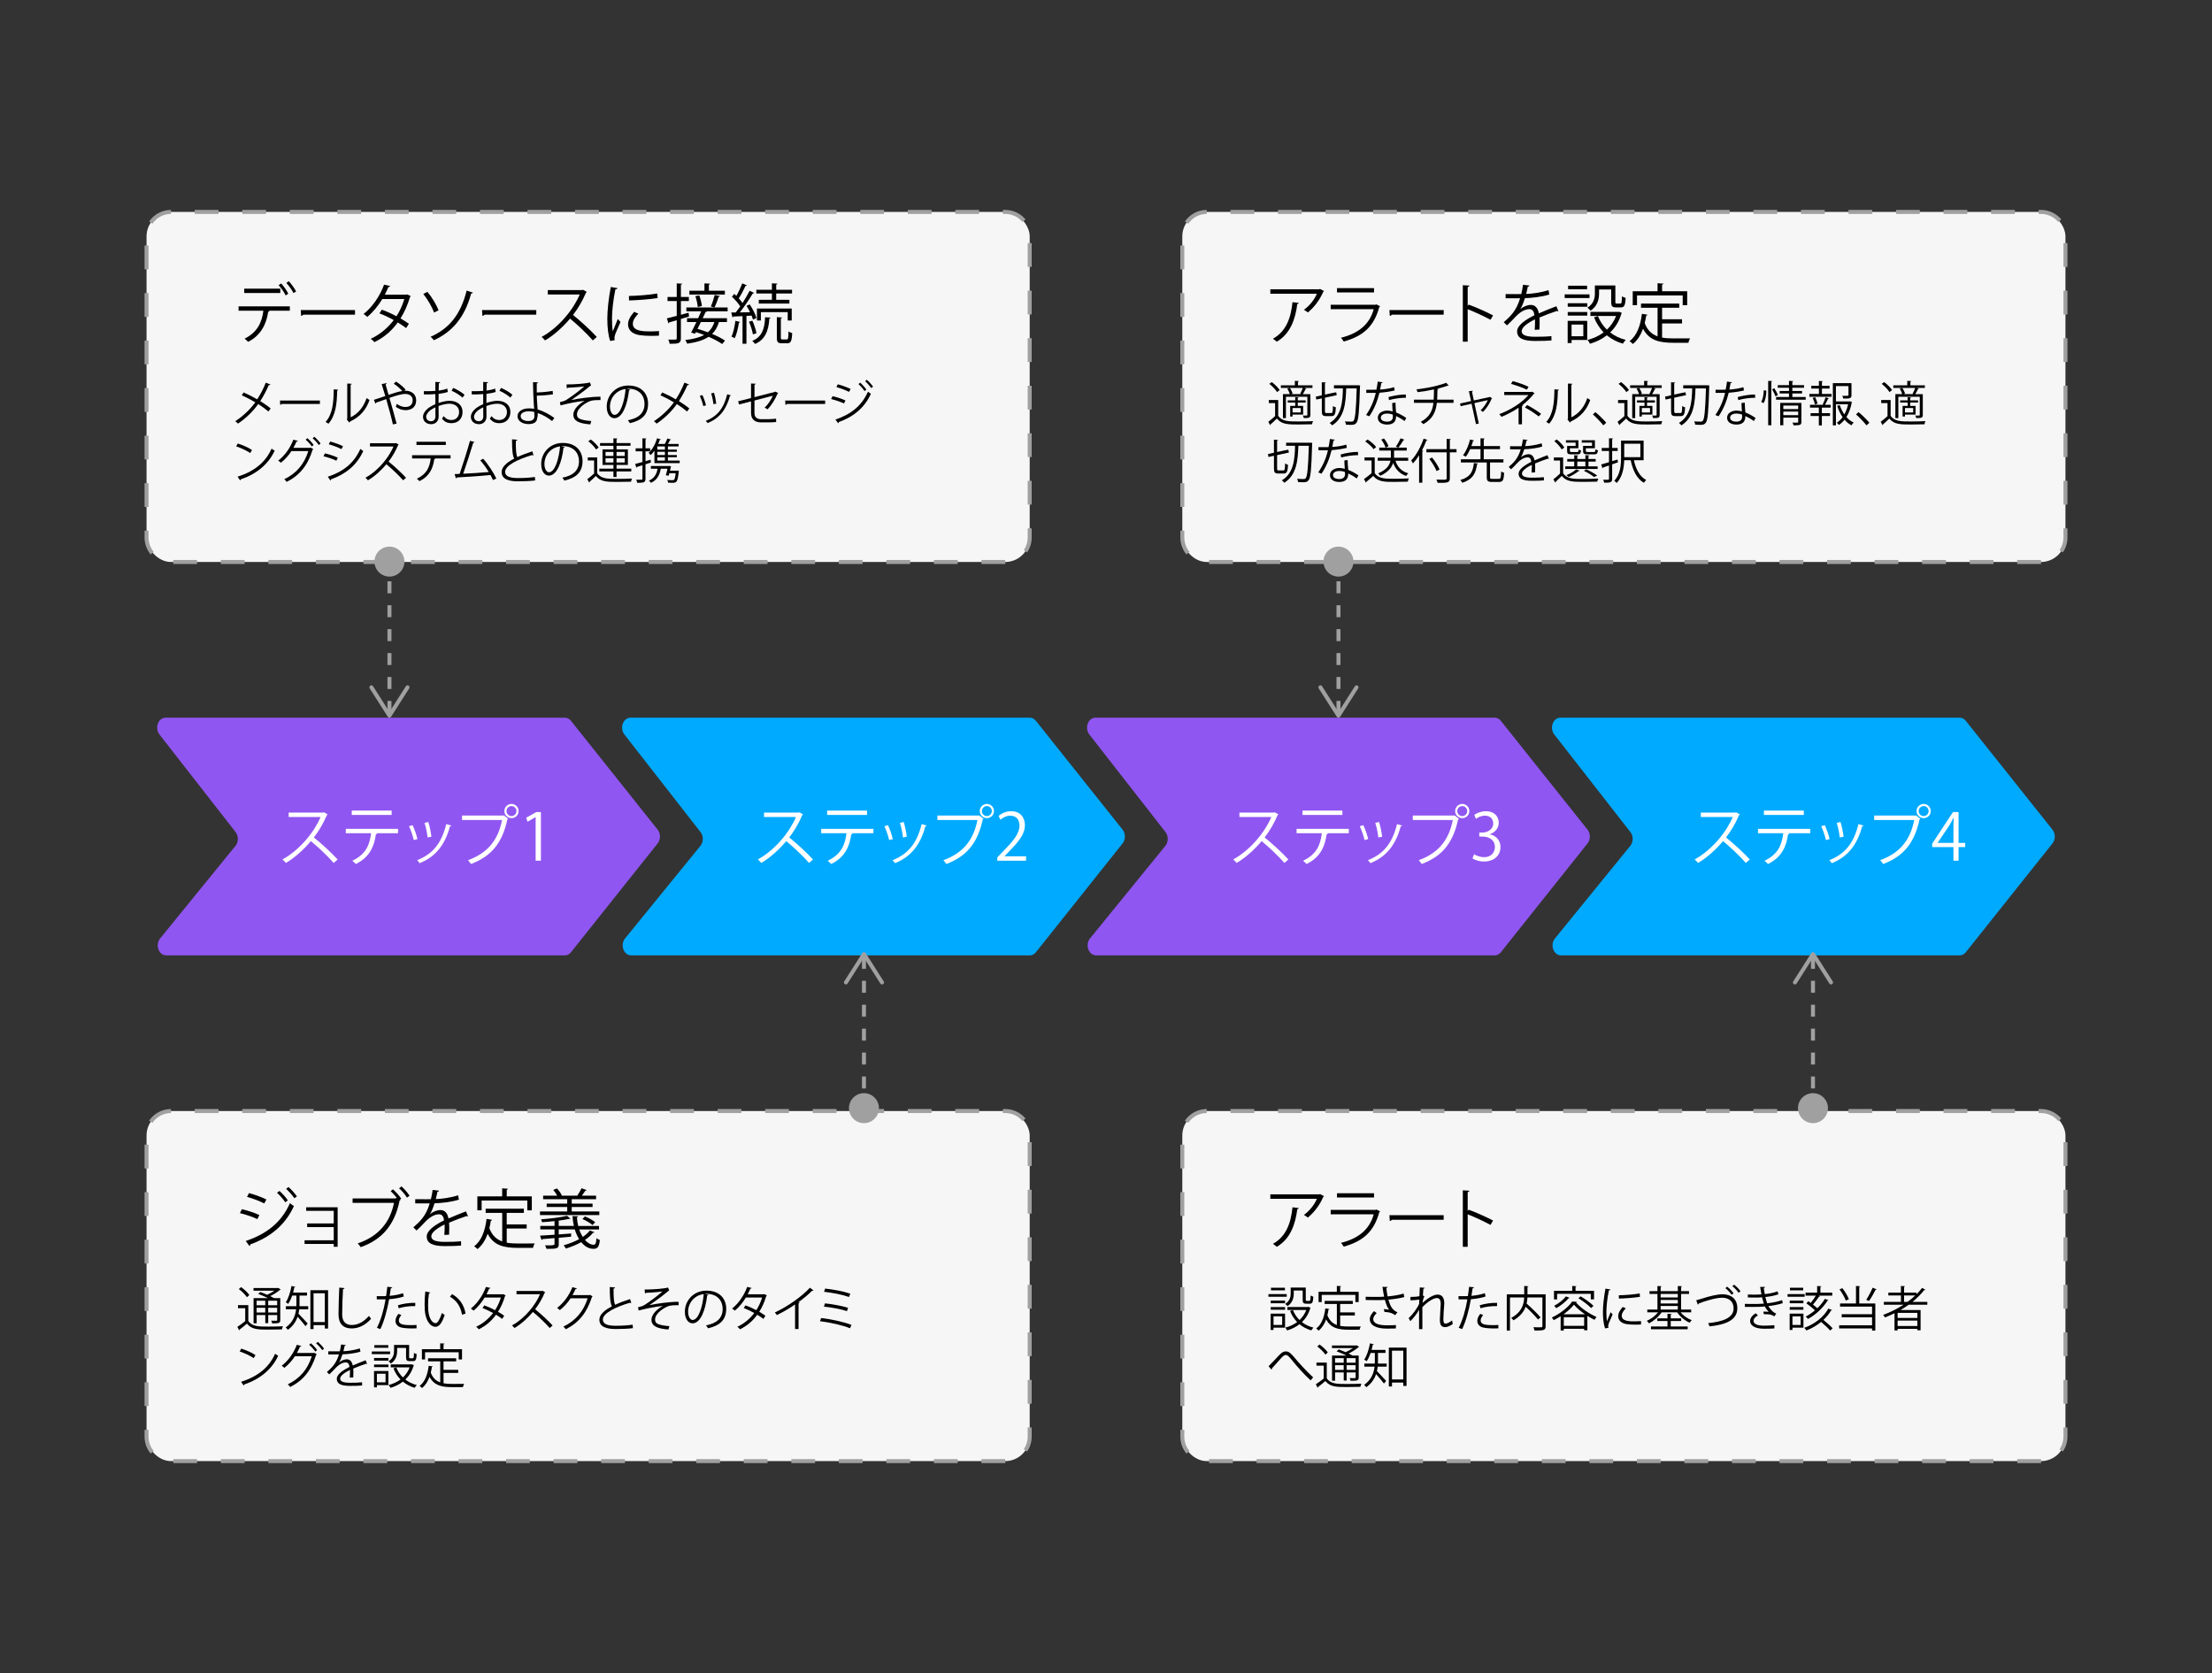 <?xml version="1.0" encoding="UTF-8"?><svg id="a" xmlns="http://www.w3.org/2000/svg" width="1109.59" height="839.3" viewBox="0 0 1109.59 839.3"><rect x="0" y="0" width="1109.59" height="839.3" fill="#333333" stroke="none"/><rect x="73.51" y="106.31" width="443.01" height="175.62" rx="12.27" ry="12.27" fill="#f6f6f6"/><path d="M504.29,282.93h-11.97v-2h11.92l.05,2ZM480.4,282.93h-11.92v-2h11.92v2ZM456.55,282.93h-11.92v-2h11.92v2ZM432.7,282.93h-11.92v-2h11.92v2ZM408.86,282.93h-11.92v-2h11.92v2ZM385.01,282.93h-11.92v-2h11.92v2ZM361.16,282.93h-11.92v-2h11.92v2ZM337.32,282.93h-11.92v-2h11.92v2ZM313.47,282.93h-11.92v-2h11.92v2ZM289.62,282.93h-11.92v-2h11.92v2ZM265.78,282.93h-11.92v-2h11.92v2ZM241.93,282.93h-11.92v-2h11.92v2ZM218.09,282.93h-11.92v-2h11.92v2ZM194.24,282.93h-11.92v-2h11.92v2ZM170.39,282.93h-11.92v-2h11.92v2ZM146.55,282.93h-11.92v-2h11.92v2ZM122.7,282.93h-11.92v-2h11.92v2ZM98.85,282.93h-11.92v-2h11.92v2ZM75.57,278.14c-1.98-2.38-3.06-5.39-3.06-8.48v-3.41h2v3.41c0,2.63.92,5.19,2.6,7.2l-1.54,1.28ZM515.23,277.11l-1.65-1.12c1.27-1.87,1.94-4.06,1.94-6.33v-4.61h2v4.61c0,2.67-.79,5.25-2.29,7.45h0ZM74.51,254.32h-2v-11.92h2v11.92ZM517.52,253.13h-2v-11.92h2v11.92ZM74.51,230.48h-2v-11.92h2v11.92ZM517.52,229.28h-2v-11.92h2v11.92ZM74.51,206.63h-2v-11.92h2v11.92ZM517.52,205.44h-2v-11.92h2v11.92ZM74.51,182.78h-2v-11.92h2v11.92ZM517.52,181.59h-2v-11.92h2v11.92ZM74.51,158.94h-2v-11.92h2v11.92ZM517.52,157.74h-2v-11.92h2v11.92ZM74.51,135.09h-2v-11.92h2v11.92ZM517.52,133.9h-2v-11.92h2v11.92ZM76.46,112.24l-1.65-1.13c2.47-3.62,6.56-5.79,10.95-5.8v2c-3.72,0-7.19,1.85-9.29,4.93h0ZM512.9,111.36c-2.15-2.58-5.31-4.05-8.66-4.05h-1.17v-2h1.17c3.95,0,7.66,1.74,10.19,4.77l-1.54,1.28s.01,0,.01,0ZM491.15,107.31h-11.92v-2h11.92v2ZM467.3,107.31h-11.92v-2h11.92v2ZM443.46,107.31h-11.92v-2h11.92v2ZM419.61,107.31h-11.92v-2h11.92v2ZM395.76,107.31h-11.92v-2h11.92v2ZM371.92,107.31h-11.92v-2h11.92v2ZM348.07,107.31h-11.92v-2h11.92v2ZM324.22,107.31h-11.92v-2h11.92v2ZM300.38,107.31h-11.92v-2h11.92v2ZM276.53,107.31h-11.92v-2h11.92v2ZM252.68,107.31h-11.92v-2h11.92v2ZM228.84,107.31h-11.92v-2h11.92v2ZM204.99,107.31h-11.92v-2h11.92v2ZM181.15,107.31h-11.92v-2h11.92v2ZM157.3,107.31h-11.92v-2h11.92v2ZM133.45,107.31h-11.92v-2h11.92v2ZM109.61,107.31h-11.92v-2h11.92v2Z" fill="#a0a0a0"/><rect x="593.07" y="106.31" width="443.01" height="175.62" rx="12.27" ry="12.27" fill="#f6f6f6"/><path d="M1011.88,282.93v-2h11.92l.04,1.52v.48h-11.96,0ZM999.96,282.93h-11.92v-2h11.92v2ZM976.11,282.93h-11.92v-2h11.92v2ZM952.27,282.93h-11.92v-2h11.92v2ZM928.42,282.93h-11.92v-2h11.92v2ZM904.57,282.93h-11.92v-2h11.92v2ZM880.73,282.93h-11.92v-2h11.92v2ZM856.88,282.93h-11.92v-2h11.92v2ZM833.03,282.93h-11.92v-2h11.92v2ZM809.19,282.93h-11.92v-2h11.92v2ZM785.34,282.93h-11.92v-2h11.92v2ZM761.49,282.93h-11.92v-2h11.92v2ZM737.65,282.93h-11.92v-2h11.92v2ZM713.8,282.93h-11.92v-2h11.92v2ZM689.95,282.93h-11.92v-2h11.92v2ZM666.11,282.93h-11.92v-2h11.92v2ZM642.26,282.93h-11.92v-2h11.92v2ZM618.42,282.93h-11.92v-2h11.92v2ZM595.14,278.14c-1.98-2.38-3.06-5.39-3.06-8.48v-3.41h2v3.41c0,2.63.92,5.19,2.6,7.2l-1.54,1.28ZM1034.79,277.11l-1.65-1.12c1.27-1.87,1.94-4.06,1.94-6.33v-4.61h2v4.61c0,2.67-.79,5.25-2.29,7.45h0ZM594.07,254.32h-2v-11.92h2v11.92ZM1037.08,253.13h-2v-11.92h2v11.92ZM594.07,230.48h-2v-11.92h2v11.92ZM1037.08,229.28h-2v-11.92h2v11.92ZM594.07,206.63h-2v-11.92h2v11.92ZM1037.08,205.43h-2v-11.92h2v11.92ZM594.07,182.78h-2v-11.92h2v11.92ZM1037.08,181.59h-2v-11.92h2v11.92ZM594.07,158.94h-2v-11.92h2v11.92ZM1037.08,157.74h-2v-11.92h2v11.92ZM594.07,135.09h-2v-11.92h2v11.92ZM1037.08,133.9h-2v-11.92h2v11.92ZM596.03,112.24l-1.65-1.13c2.47-3.62,6.56-5.79,10.95-5.8v2c-3.72,0-7.19,1.85-9.29,4.93h-.01ZM1032.46,111.36c-2.15-2.58-5.31-4.05-8.66-4.05h-1.17v-2h1.17c3.95,0,7.66,1.74,10.19,4.77l-1.54,1.28s.01,0,.01,0ZM1010.71,107.31h-11.92v-2h11.92v2ZM986.86,107.31h-11.92v-2h11.92v2ZM963.02,107.31h-11.92v-2h11.92v2ZM939.17,107.31h-11.92v-2h11.92v2ZM915.32,107.31h-11.92v-2h11.92v2ZM891.48,107.31h-11.92v-2h11.92v2ZM867.63,107.31h-11.92v-2h11.92v2ZM843.79,107.31h-11.92v-2h11.92v2ZM819.94,107.31h-11.92v-2h11.92v2ZM796.09,107.31h-11.92v-2h11.92v2ZM772.25,107.31h-11.92v-2h11.92v2ZM748.4,107.31h-11.92v-2h11.92v2ZM724.55,107.31h-11.92v-2h11.92v2ZM700.71,107.31h-11.92v-2h11.92v2ZM676.86,107.31h-11.92v-2h11.92v2ZM653.02,107.31h-11.92v-2h11.92v2ZM629.17,107.31h-11.92v-2h11.92v2Z" fill="#a0a0a0"/><rect x="73.51" y="557.37" width="443.01" height="175.62" rx="12.27" ry="12.27" fill="#f6f6f6"/><path d="M504.29,733.99h-11.97v-2h11.92l.05,2ZM480.4,733.99h-11.92v-2h11.92v2ZM456.55,733.99h-11.92v-2h11.92v2ZM432.7,733.99h-11.92v-2h11.92v2ZM408.86,733.99h-11.92v-2h11.92v2ZM385.01,733.99h-11.92v-2h11.92v2ZM361.16,733.99h-11.92v-2h11.92v2ZM337.32,733.99h-11.92v-2h11.92v2ZM313.47,733.99h-11.92v-2h11.92v2ZM289.62,733.99h-11.92v-2h11.92v2ZM265.78,733.99h-11.92v-2h11.92v2ZM241.93,733.99h-11.92v-2h11.92v2ZM218.09,733.99h-11.92v-2h11.92v2ZM194.24,733.99h-11.92v-2h11.92v2ZM170.39,733.99h-11.92v-2h11.92v2ZM146.55,733.99h-11.92v-2h11.92v2ZM122.7,733.99h-11.92v-2h11.92v2ZM98.85,733.99h-11.92v-2h11.92v2ZM75.57,729.2c-1.98-2.38-3.06-5.39-3.06-8.48v-3.41h2v3.41c0,2.63.92,5.19,2.6,7.2l-1.54,1.28h0ZM515.23,728.16l-1.65-1.12c1.27-1.87,1.94-4.06,1.94-6.33v-4.61h2v4.61c0,2.67-.79,5.25-2.29,7.45ZM74.51,705.38h-2v-11.92h2v11.92ZM517.52,704.18h-2v-11.92h2v11.92ZM74.51,681.53h-2v-11.92h2v11.92ZM517.52,680.34h-2v-11.92h2v11.92ZM74.51,657.69h-2v-11.92h2v11.92ZM517.52,656.49h-2v-11.92h2v11.92ZM74.51,633.84h-2v-11.92h2v11.92ZM517.52,632.64h-2v-11.92h2v11.92ZM74.51,609.99h-2v-11.92h2v11.92ZM517.52,608.8h-2v-11.92h2v11.92ZM74.51,586.15h-2v-11.92h2v11.92ZM517.52,584.95h-2v-11.92h2v11.92ZM76.46,563.3l-1.65-1.13c2.47-3.62,6.56-5.79,10.95-5.8v2c-3.72,0-7.19,1.85-9.29,4.93h0ZM512.9,562.42c-2.15-2.58-5.31-4.05-8.66-4.05h-1.17v-2h1.17c3.95,0,7.66,1.74,10.19,4.77l-1.54,1.28h.01ZM491.15,558.37h-11.92v-2h11.92v2ZM467.3,558.37h-11.92v-2h11.92v2ZM443.46,558.37h-11.92v-2h11.92v2ZM419.61,558.37h-11.92v-2h11.92v2ZM395.76,558.37h-11.92v-2h11.92v2ZM371.92,558.37h-11.92v-2h11.92v2ZM348.07,558.37h-11.92v-2h11.92v2ZM324.22,558.37h-11.92v-2h11.92v2ZM300.38,558.37h-11.92v-2h11.92v2ZM276.53,558.37h-11.92v-2h11.92v2ZM252.68,558.37h-11.92v-2h11.92v2ZM228.84,558.37h-11.92v-2h11.92v2ZM204.99,558.37h-11.92v-2h11.92v2ZM181.15,558.37h-11.92v-2h11.92v2ZM157.3,558.37h-11.92v-2h11.92v2ZM133.45,558.37h-11.92v-2h11.92v2ZM109.61,558.37h-11.92v-2h11.92v2Z" fill="#a0a0a0"/><rect x="593.07" y="557.37" width="443.01" height="175.62" rx="12.27" ry="12.27" fill="#f6f6f6"/><path d="M1023.86,733.99h-11.97v-2h11.92l.05,2ZM999.96,733.99h-11.92v-2h11.92v2ZM976.11,733.99h-11.92v-2h11.92v2ZM952.27,733.99h-11.92v-2h11.92v2ZM928.42,733.99h-11.92v-2h11.92v2ZM904.57,733.99h-11.92v-2h11.92v2ZM880.73,733.99h-11.92v-2h11.92v2ZM856.88,733.99h-11.92v-2h11.92v2ZM833.03,733.99h-11.92v-2h11.92v2ZM809.19,733.99h-11.92v-2h11.92v2ZM785.34,733.99h-11.92v-2h11.92v2ZM761.49,733.99h-11.92v-2h11.92v2ZM737.65,733.99h-11.92v-2h11.92v2ZM713.8,733.99h-11.92v-2h11.92v2ZM689.95,733.99h-11.92v-2h11.92v2ZM666.11,733.99h-11.92v-2h11.92v2ZM642.26,733.99h-11.92v-2h11.92v2ZM618.42,733.99h-11.92v-2h11.92v2ZM595.14,729.2c-1.98-2.38-3.06-5.39-3.06-8.48v-3.41h2v3.41c0,2.63.92,5.19,2.6,7.2l-1.54,1.28h0ZM1034.79,728.16l-1.65-1.12c1.27-1.87,1.94-4.06,1.94-6.33v-4.61h2v4.61c0,2.67-.79,5.25-2.29,7.45h0ZM594.07,705.38h-2v-11.92h2v11.92ZM1037.08,704.18h-2v-11.92h2v11.92ZM594.07,681.53h-2v-11.92h2v11.92ZM1037.08,680.34h-2v-11.92h2v11.92ZM594.07,657.69h-2v-11.92h2v11.92ZM1037.08,656.49h-2v-11.92h2v11.92ZM594.07,633.84h-2v-11.92h2v11.92ZM1037.08,632.64h-2v-11.92h2v11.92ZM594.07,609.99h-2v-11.92h2v11.92ZM1037.08,608.8h-2v-11.92h2v11.92ZM594.07,586.15h-2v-11.92h2v11.92ZM1037.08,584.95h-2v-11.92h2v11.92ZM596.03,563.3l-1.65-1.13c2.47-3.62,6.56-5.79,10.95-5.8v2c-3.72,0-7.19,1.85-9.29,4.93h-.01ZM1032.46,562.42c-2.15-2.58-5.31-4.05-8.66-4.05h-1.17v-2h1.17c3.95,0,7.66,1.74,10.19,4.77l-1.54,1.28h.01ZM1010.71,558.37h-11.92v-2h11.92v2ZM986.86,558.37h-11.92v-2h11.92v2ZM963.02,558.37h-11.92v-2h11.92v2ZM939.17,558.37h-11.92v-2h11.92v2ZM915.32,558.37h-11.92v-2h11.92v2ZM891.48,558.37h-11.92v-2h11.92v2ZM867.63,558.37h-11.92v-2h11.92v2ZM843.79,558.37h-11.92v-2h11.92v2ZM819.94,558.37h-11.92v-2h11.92v2ZM796.09,558.37h-11.92v-2h11.92v2ZM772.25,558.37h-11.92v-2h11.92v2ZM748.4,558.37h-11.92v-2h11.92v2ZM724.55,558.37h-11.92v-2h11.92v2ZM700.71,558.37h-11.92v-2h11.92v2ZM676.86,558.37h-11.92v-2h11.92v2ZM653.02,558.37h-11.92v-2h11.92v2ZM629.17,558.37h-11.92v-2h11.92v2Z" fill="#a0a0a0"/><path d="M283.36,479.27H83.35c-3.72,0-5.61-5.3-3.03-8.47l37.82-46.48c1.55-1.91,1.58-4.92.06-6.87l-38.23-49.01c-2.5-3.2-.58-8.4,3.09-8.4h200.29c1.16,0,2.27.57,3.06,1.57l43.5,54.62c1.53,1.93,1.53,4.94,0,6.87l-43.5,54.62c-.8,1-1.9,1.57-3.06,1.57v-.02h.01Z" fill="#9056f1"/><path d="M516.58,479.27h-200.01c-3.72,0-5.61-5.3-3.03-8.47l37.82-46.48c1.55-1.91,1.58-4.92.06-6.87l-38.23-49.01c-2.5-3.2-.58-8.4,3.09-8.4h200.29c1.16,0,2.27.57,3.06,1.57l43.5,54.62c1.53,1.93,1.53,4.94,0,6.87l-43.5,54.62c-.8,1-1.9,1.57-3.06,1.57v-.02h.01Z" fill="#0af"/><path d="M749.81,479.27h-200.01c-3.72,0-5.61-5.3-3.03-8.47l37.82-46.48c1.55-1.91,1.58-4.92.06-6.87l-38.23-49.01c-2.5-3.2-.58-8.4,3.09-8.4h200.29c1.16,0,2.27.57,3.06,1.57l43.5,54.62c1.53,1.93,1.53,4.94,0,6.87l-43.5,54.62c-.8,1-1.9,1.57-3.06,1.57v-.02h.01Z" fill="#9056f1"/><path d="M983.03,479.27h-200.01c-3.72,0-5.61-5.3-3.03-8.47l37.82-46.48c1.55-1.91,1.58-4.92.06-6.87l-38.23-49.01c-2.5-3.2-.58-8.4,3.09-8.4h200.29c1.16,0,2.27.57,3.06,1.57l43.5,54.62c1.53,1.93,1.53,4.94,0,6.87l-43.5,54.62c-.8,1-1.9,1.57-3.06,1.57v-.02h0Z" fill="#0af"/><path d="M196.36,357.63h-2v-6h2v6ZM196.36,345.63h-2v-6h2v6ZM196.36,333.63h-2v-6h2v6ZM196.36,321.63h-2v-6h2v6ZM196.36,309.63h-2v-6h2v6ZM196.36,297.63h-2v-6h2v6ZM196.36,285.63h-2v-4.26h2v4.26Z" fill="#a0a0a0"/><path d="M204.96,343.96c-.46-.3-1.08-.16-1.38.31l-8.22,12.91-8.22-12.91c-.3-.47-.92-.6-1.38-.31s-.6.92-.31,1.38l9.06,14.23c.18.29.5.46.84.46s.66-.17.84-.46l9.06-14.23c.11-.17.16-.35.16-.54,0-.33-.16-.65-.46-.84h.01Z" fill="#a0a0a0"/><path d="M202.88,281.74c0-4.15-3.37-7.52-7.52-7.52s-7.52,3.37-7.52,7.52,3.37,7.52,7.52,7.52,7.52-3.37,7.52-7.52Z" fill="#a0a0a0"/><path d="M672.41,357.63h-2v-6h2v6ZM672.41,345.63h-2v-6h2v6ZM672.41,333.63h-2v-6h2v6ZM672.41,321.63h-2v-6h2v6ZM672.41,309.63h-2v-6h2v6ZM672.41,297.63h-2v-6h2v6ZM672.41,285.63h-2v-4.26h2v4.26Z" fill="#a0a0a0"/><path d="M681.01,343.96c-.46-.3-1.08-.16-1.38.31l-8.22,12.91-8.22-12.91c-.3-.47-.92-.6-1.38-.31s-.6.92-.31,1.38l9.06,14.23c.18.29.5.46.84.46s.66-.17.84-.46l9.06-14.23c.11-.17.16-.35.16-.54,0-.33-.16-.65-.46-.84h0Z" fill="#a0a0a0"/><path d="M678.93,281.74c0-4.15-3.37-7.52-7.52-7.52s-7.52,3.37-7.52,7.52,3.37,7.52,7.52,7.52,7.52-3.37,7.52-7.52Z" fill="#a0a0a0"/><path d="M434.38,556.3h-2v-4.26h2v4.26ZM434.38,546.04h-2v-6h2v6ZM434.38,534.04h-2v-6h2v6ZM434.38,522.04h-2v-6h2v6ZM434.38,510.04h-2v-6h2v6ZM434.38,498.04h-2v-6h2v6ZM434.38,486.04h-2v-6h2v6Z" fill="#a0a0a0"/><path d="M423.78,493.71c.46.3,1.08.16,1.38-.31l8.22-12.91,8.22,12.91c.3.47.92.6,1.38.31.46-.3.6-.92.31-1.38l-9.06-14.23c-.18-.29-.5-.46-.84-.46s-.66.17-.84.46l-9.06,14.23c-.11.17-.16.35-.16.54,0,.33.16.65.46.84h-.01Z" fill="#a0a0a0"/><path d="M425.86,555.93c0,4.15,3.37,7.52,7.52,7.52s7.52-3.37,7.52-7.52-3.37-7.52-7.52-7.52-7.52,3.37-7.52,7.52Z" fill="#a0a0a0"/><path d="M910.43,556.3h-2v-4.26h2v4.26ZM910.43,546.04h-2v-6h2v6ZM910.43,534.04h-2v-6h2v6ZM910.43,522.04h-2v-6h2v6ZM910.43,510.04h-2v-6h2v6ZM910.43,498.04h-2v-6h2v6ZM910.43,486.04h-2v-6h2v6Z" fill="#a0a0a0"/><path d="M899.83,493.71c.46.3,1.08.16,1.38-.31l8.22-12.91,8.22,12.91c.3.47.92.6,1.38.31s.6-.92.31-1.38l-9.06-14.23c-.18-.29-.5-.46-.84-.46s-.66.17-.84.46l-9.06,14.23c-.11.17-.16.35-.16.54,0,.33.16.65.46.84h0Z" fill="#a0a0a0"/><path d="M901.91,555.93c0,4.15,3.37,7.52,7.52,7.52s7.52-3.37,7.52-7.52-3.37-7.52-7.52-7.52-7.52,3.37-7.52,7.52Z" fill="#a0a0a0"/><path d="M145.39,155.88h-10.76l.55.16c-.03.2-.29.36-.65.39-.85,5.9-3.52,11.77-10.07,15.06-.36-.42-1.21-1.17-1.76-1.6,6.42-3.19,8.67-8.15,9.42-14.01h-12.45v-2.18h25.72v2.18h0ZM140.6,146.99h-18.09v-2.18h18.09v2.18ZM141.02,142.19c1.34,1.4,2.84,3.62,3.58,5.15l-1.3.88c-.68-1.5-2.25-3.81-3.55-5.15l1.27-.88ZM144.87,141.09c1.34,1.4,2.9,3.62,3.68,5.12l-1.34.81c-.68-1.43-2.31-3.75-3.58-5.08l1.24-.85h0Z"/><path d="M150.87,155.56h27.21v2.31h-25.98c-.2.33-.62.55-1.04.62l-.2-2.93h0Z"/><path d="M206.08,148.58c-.03.16-.2.29-.39.36-1.21,4.04-2.84,7.76-4.79,10.79,1.4.81,3,1.83,4.2,2.71l-1.37,2.15c-1.17-.91-2.84-1.99-4.2-2.84-3,4.17-6.84,7.53-11.77,9.91-.36-.55-1.21-1.34-1.79-1.69,4.76-2.22,8.57-5.51,11.54-9.39-2.41-1.34-4.79-2.48-7.2-3.39l1.24-1.83c2.38.85,4.82,1.96,7.33,3.29,1.7-2.67,3.03-5.51,3.94-8.64h-11.05c-1.99,3.32-4.66,6.62-7.53,8.96-.42-.39-1.3-1.11-1.86-1.47,4.27-3.26,8.31-9.13,10.27-14.7l3.1.72c-.13.36-.46.46-.88.42-.46,1.08-1.21,2.67-1.83,3.88h10.82l.46-.13,1.76.88h0Z"/><path d="M214.39,146.4c2.28,2.67,4.6,6.62,5.61,9.26l-2.25,1.14c-.91-2.57-3.23-6.65-5.41-9.32l2.05-1.08h0ZM237.21,146.79c-.1.29-.33.42-.85.42-3.29,12.16-9.55,19.29-18.71,23.47-.36-.49-1.11-1.3-1.66-1.73,8.96-3.94,14.99-10.72,18.09-23.17l3.13,1.01h0Z"/><path d="M241.8,155.56h27.21v2.31h-25.98c-.2.33-.62.55-1.04.62l-.2-2.93h0Z"/><path d="M294.38,146.43c-.06.16-.23.29-.42.36-1.76,4.14-3.85,7.72-6.52,11.21,3.55,2.84,8.9,7.69,11.93,11.05l-1.99,1.73c-2.87-3.32-8.12-8.28-11.44-10.95-2.87,3.49-7.82,8.25-12.55,10.95-.36-.49-1.14-1.3-1.7-1.76,9.03-4.95,16.17-14.21,19.1-21.28h-16v-2.22h17.27l.42-.16,1.89,1.08h0Z"/><path d="M309.8,144.57c-.1.36-.42.55-1.08.52-1.14,5.31-1.73,11.15-1.73,14.67,0,2.44.1,4.92.42,6.45.62-1.6,2.02-5.02,2.48-6.16l1.37,1.43c-1.34,3.29-2.31,5.15-2.77,6.62-.16.55-.26,1.08-.26,1.53,0,.36.07.68.16,1.01l-2.31.42c-1.04-3.1-1.43-6.88-1.43-11.21s.68-10.23,1.73-15.87l3.42.59h0ZM330.56,168.4c-1.17.06-2.38.1-3.59.1-2.31,0-4.5-.13-6.06-.36-4.01-.59-5.87-2.8-5.87-5.41,0-2.25,1.24-4.14,3.06-6.29l2.12.91c-1.63,1.69-2.77,3.26-2.77,5.12,0,3.78,5.54,3.78,8.93,3.78,1.37,0,2.84-.06,4.2-.16l-.03,2.31h0ZM315.47,148.48c4.2-.1,9.88-.49,14.21-1.24l.2,2.28c-4.04.68-10.59,1.11-14.34,1.21l-.06-2.25h-.01Z"/><path d="M345.62,158.78l-4.07,1.24v9.71c0,2.58-1.27,2.74-5.64,2.74-.07-.59-.36-1.5-.68-2.12.72.03,1.37.03,1.96.03,2.28,0,2.28-.03,2.28-.68v-9.06c-1.43.42-2.71.78-3.75,1.08,0,.29-.2.42-.42.52l-.78-2.54c1.37-.33,3.1-.75,4.95-1.24v-7.43h-4.63v-2.05h4.63v-6.81l2.74.16c-.03.26-.2.39-.65.46v6.19h3.98v2.05h-3.98v6.88c1.27-.33,2.54-.68,3.85-1.04l.23,1.92h-.02ZM364.98,156.18h-10.33c-.1.23-.29.33-.68.29-.42.95-.91,2.05-1.47,3.16h12.16v1.92h-4.04c-.68,2.44-1.79,4.4-3.42,5.96,2.57,1.08,4.89,2.25,6.49,3.36l-1.43,1.73c-1.63-1.17-4.07-2.48-6.81-3.65-2.54,1.7-6.03,2.8-10.76,3.46-.2-.59-.59-1.37-.94-1.83,4.04-.46,7.14-1.27,9.45-2.54-1.4-.55-2.8-1.01-4.14-1.43l-.46.85-1.92-.65c.78-1.4,1.73-3.29,2.64-5.25h-4.69v-1.92h5.57c.55-1.21,1.08-2.38,1.53-3.46h-7.43v-1.92h20.7v1.92h-.02ZM363.61,145.84v1.92h-17.8v-1.92h7.56v-3.68l2.84.16c-.03.23-.2.39-.62.46v3.06h8.02ZM350.77,148.16c.65,1.76,1.21,4.01,1.3,5.38l-2.05.49c-.1-1.4-.59-3.68-1.21-5.44l1.96-.42h0ZM351.58,161.55c-.55,1.17-1.14,2.35-1.69,3.42,1.66.49,3.46,1.08,5.21,1.73,1.53-1.34,2.57-3.03,3.26-5.15h-6.78ZM361.2,148.52c-.07.23-.29.33-.68.36-.52,1.53-1.34,3.85-2.12,5.35l-1.83-.49c.72-1.6,1.53-4.11,1.96-5.8l2.67.59h0Z"/><path d="M377.72,160.35c-.16-.59-.39-1.27-.68-2.02l-2.61.16v13.95h-1.96v-13.85c-1.76.07-3.32.13-4.56.2-.06.23-.26.36-.49.42l-.59-2.44h2.22c.72-.91,1.5-1.96,2.28-3.06-.98-1.5-2.67-3.46-4.2-4.89.72-.68.95-1.04,1.17-1.4.36.33.72.65,1.08,1.01,1.08-1.89,2.25-4.43,2.97-6.26l2.31.98c-.13.23-.39.29-.68.26-.85,1.86-2.22,4.47-3.39,6.29.72.78,1.4,1.6,1.89,2.31,1.34-2.12,2.64-4.3,3.55-6.13l2.28,1.08c-.1.16-.36.29-.72.29-1.63,2.77-4.24,6.65-6.49,9.48l5.15-.1c-.52-1.11-1.17-2.25-1.79-3.23l1.63-.68c1.43,2.15,2.87,4.99,3.36,6.81l-1.73.81h0ZM371.24,161.52c-.07.23-.23.36-.59.36-.42,2.74-1.14,5.87-2.09,7.79-.39-.26-1.14-.59-1.63-.81.91-1.83,1.56-4.95,1.96-7.92l2.35.59h0ZM377.4,160.87c.91,1.99,1.76,4.6,2.05,6.29l-1.76.59c-.29-1.73-1.11-4.37-1.96-6.36l1.66-.52h.01ZM386.52,159.31c0,.26-.2.39-.59.46-.36,6.45-2.38,10.79-7.2,12.78-.33-.46-.95-1.21-1.37-1.56,4.5-1.76,6.26-5.64,6.42-11.83l2.74.16h0ZM387.21,150.41v-3.16h-7.82v-1.89h7.82v-3.23l2.8.16c-.03.23-.2.39-.65.46v2.61h7.95v1.89h-7.95v3.16h6.62v1.89h-15.35v-1.89h6.58ZM397.15,160.8h-2.02v-4.2h-13.46v4.2h-1.96v-6.03h17.44v6.03h0ZM391.7,169.38c0,.78.1.91.81.91h2.15c.68,0,.81-.52.88-4.07.42.39,1.27.72,1.83.88-.16,4.07-.72,5.12-2.48,5.12h-2.67c-2.05,0-2.54-.62-2.54-2.84v-10.3l2.64.2c-.03.2-.2.36-.62.42v9.68h0Z"/><path d="M122.19,196.87c2.26.98,4.63,2.18,6.82,3.46,1.54-2.3,3.12-5.33,4.32-8.38l2.35.96c-.1.22-.43.34-.86.29-1.1,2.54-2.66,5.57-4.27,8.02,1.85,1.15,3.77,2.45,5.23,3.7l-1.15,1.51c-1.32-1.15-3.12-2.47-5.11-3.74-2.47,3.53-6.07,7.1-10.15,9.82-.29-.36-.96-.94-1.37-1.2,4.01-2.59,7.68-6.17,10.06-9.48-2.18-1.3-4.51-2.52-6.77-3.53l.91-1.42h-.01Z"/><path d="M140.43,200.95h20.04v1.7h-19.13c-.14.24-.46.41-.77.46l-.14-2.16Z"/><path d="M169.69,195.52c-.02.22-.24.36-.55.41-.14,6.46-.67,12.34-4.37,16.63-.38-.29-.96-.65-1.44-.91,3.58-3.89,4.01-9.89,4.08-16.35l2.28.22ZM175.9,209.35c4.01-1.94,6.6-5.45,7.99-9.65.36.31,1.08.72,1.49.94-1.7,4.85-4.68,8.42-9.79,10.85-.07.19-.24.38-.41.48l-1.25-1.58.26-.36v-17.62l2.23.12c-.02.22-.19.41-.53.46v16.37h0Z"/><path d="M202.83,196.08c.26-.02.48-.05.72-.05,2.62,0,5.21,1.56,5.21,4.8s-2.14,4.94-5.42,4.94c-1.42,0-3.29-.53-4.8-1.73.17-.36.36-.98.48-1.44,1.39,1.08,3.05,1.58,4.32,1.58,2.26,0,3.67-1.22,3.67-3.38,0-1.78-1.22-3.17-3.77-3.17-2.02,0-5.18,1.03-7.9,1.99,1.13,3.82,2.66,9.29,3.6,12.89l-1.85.41c-.74-3.46-2.33-9.17-3.36-12.7-1.54.55-3.7,1.27-4.99,1.75-.02.22-.19.43-.41.53l-.77-1.92c1.54-.48,3.96-1.27,5.71-1.9-.72-2.45-1.39-4.61-1.82-6l2.47-.46c.02.31-.1.43-.5.65.53,1.85.96,3.41,1.49,5.23,2.59-.89,5.04-1.68,6.91-1.94-1.08-1.22-2.98-2.86-4.3-3.65l1.1-1.08c1.61.91,3.74,2.71,4.87,4.08l-.67.55v.02Z"/><path d="M224.67,196.63c-1.27.43-2.86.74-4.66.96,0,1.51-.02,3.19-.02,4.58,1.87-.65,3.89-1.1,5.42-1.1,4.08,0,6.62,2.21,6.62,5.59,0,3.17-1.94,5.64-5.64,5.64-1.78,0-3.38-.62-4.68-2.3.29-.36.62-.84.86-1.25,1.18,1.49,2.45,1.97,3.84,1.97,2.54,0,3.89-1.82,3.89-4.06s-1.7-4.15-4.92-4.13c-1.54.02-3.53.46-5.4,1.15,0,1.78.05,4.63.05,5.3,0,2.16-1.42,3.82-3.77,3.82-2.21,0-4.06-1.37-4.06-3.7,0-1.54,1.1-3.26,3-4.61.86-.6,1.97-1.22,3.19-1.73v-5.06c-1.92.17-3.84.19-5.76.17l-.02-1.63c2.11.02,4.03,0,5.78-.14v-4.49l2.42.14c-.02.29-.26.46-.67.5-.05.94-.07,2.35-.1,3.7,1.61-.19,3.07-.53,4.32-1.01l.29,1.68h.02ZM218.43,208.89c0-.62-.02-2.59-.02-4.56-.89.41-1.73.91-2.45,1.42-1.25.89-2.18,2.23-2.18,3.29,0,1.25.82,2.28,2.45,2.28,1.22,0,2.21-.84,2.21-2.4v-.02h-.01ZM231.99,199.48c-1.22-1.22-3.53-2.62-5.47-3.46l.84-1.42c2.06.89,4.37,2.26,5.69,3.46l-1.06,1.42Z"/><path d="M248.67,196.63c-1.27.43-2.86.74-4.66.96,0,1.51-.02,3.19-.02,4.58,1.87-.65,3.89-1.1,5.42-1.1,4.08,0,6.62,2.21,6.62,5.59,0,3.17-1.94,5.64-5.64,5.64-1.78,0-3.38-.62-4.68-2.3.29-.36.62-.84.86-1.25,1.18,1.49,2.45,1.97,3.84,1.97,2.54,0,3.89-1.82,3.89-4.06s-1.7-4.15-4.92-4.13c-1.54.02-3.53.46-5.4,1.15,0,1.78.05,4.63.05,5.3,0,2.16-1.42,3.82-3.77,3.82-2.21,0-4.06-1.37-4.06-3.7,0-1.54,1.1-3.26,3-4.61.86-.6,1.97-1.22,3.19-1.73v-5.06c-1.92.17-3.84.19-5.76.17l-.02-1.63c2.11.02,4.03,0,5.78-.14v-4.49l2.42.14c-.02.29-.26.46-.67.5-.05.94-.07,2.35-.1,3.7,1.61-.19,3.07-.53,4.32-1.01l.29,1.68h.02ZM242.43,208.89c0-.62-.02-2.59-.02-4.56-.89.41-1.73.91-2.45,1.42-1.25.89-2.18,2.23-2.18,3.29,0,1.25.82,2.28,2.45,2.28,1.22,0,2.21-.84,2.21-2.4v-.02h-.01ZM255.99,199.48c-1.22-1.22-3.53-2.62-5.47-3.46l.84-1.42c2.06.89,4.37,2.26,5.69,3.46l-1.06,1.42h0Z"/><path d="M276.94,211.22c-2.06-1.63-4.68-3.19-7.2-4.01.05.94-.12,2.16-.31,2.78-.19,1.99-2.04,2.76-4.25,2.76-3.1,0-5.54-1.51-5.57-3.94-.05-2.42,2.5-3.91,5.52-3.94.84,0,1.92.05,2.81.22,0-.65-.12-1.2-.14-1.75-.22-3.14-.41-8.18-.43-11.64l2.5.14c0,.24-.22.46-.62.5-.02.65,0,3.82,0,4.54,1.56,0,5.06-.26,7.97-.77l.17,1.7c-2.74.43-6.29.67-8.11.7,0,1.37.05,1.92.41,6.89,3.1.91,6.02,2.54,8.38,4.27l-1.1,1.54h-.03ZM265.08,206.32c-2.3.05-3.91,1.01-3.91,2.38,0,1.75,1.9,2.52,3.82,2.52,1.68,0,3.07-.6,3.07-2.3,0-.55,0-1.54-.05-2.23-.96-.29-2.02-.36-2.93-.36h0Z"/><path d="M284.17,192.86c4.46,0,10.08-.46,11.74-1.01l.58,1.51c-.26.07-.62.38-1.13.82-2.42,2.02-5.93,4.54-8.78,6.5,3.34-.7,10.15-1.73,14.64-1.66v1.7c-.34-.02-.72-.02-1.08-.02-1.3,0-2.66.1-3.67.36-2.06.58-7.06,3.53-7.06,6.82,0,1.49.91,1.99,1.25,2.16,1.08.6,3.7,1.03,5.95,1.18l-.53,1.68c-5.81-.46-8.47-1.8-8.47-4.87s3.36-5.71,5.71-6.96c-4.1.43-8.16,1.27-12.15,2.3l-.31-1.63c1.39-.29,2.38-.62,3.14-1.08,1.8-1.06,7.1-4.94,9.1-6.84-1.49.24-4.49.48-5.86.55-.7.05-1.66.07-2.28.12-.1.12-.38.29-.62.29l-.17-1.92h0Z"/><path d="M316.13,195.45c-.1.22-.29.38-.6.38-.86,7.46-3.36,13.97-7.34,13.97-2.02,0-3.84-2.02-3.84-5.81,0-5.76,4.49-10.58,10.8-10.58,6.94,0,9.94,4.39,9.94,9.07,0,5.71-3.31,8.47-9.12,9.82-.22-.38-.62-1.03-1.01-1.46,5.52-1.06,8.35-3.74,8.35-8.28,0-3.96-2.54-7.56-8.16-7.56-.24,0-.5.02-.72.05l1.7.41h0ZM313.83,195.14c-4.85.6-7.85,4.61-7.85,8.81,0,2.57,1.1,4.18,2.26,4.18,2.9,0,4.99-6.41,5.59-12.98h0Z"/><path d="M332.19,196.87c2.26.98,4.63,2.18,6.82,3.46,1.54-2.3,3.12-5.33,4.32-8.38l2.35.96c-.1.22-.43.34-.86.29-1.1,2.54-2.66,5.57-4.27,8.02,1.85,1.15,3.77,2.45,5.23,3.7l-1.15,1.51c-1.32-1.15-3.12-2.47-5.11-3.74-2.47,3.53-6.07,7.1-10.15,9.82-.29-.36-.96-.94-1.37-1.2,4.01-2.59,7.68-6.17,10.06-9.48-2.18-1.3-4.51-2.52-6.77-3.53l.91-1.42h-.01Z"/><path d="M352.33,198.19c.72,1.46,1.51,3.77,1.8,5.16l-1.34.36c-.29-1.39-1.03-3.58-1.75-5.11l1.3-.41h0ZM366.66,198.35c-.05.22-.29.26-.5.24-1.87,7.01-5.4,11.31-11.21,13.66-.19-.29-.62-.84-.94-1.1,5.74-2.26,9.02-6.19,10.78-13.35l1.87.55ZM358.16,197.04c.5,1.61.96,3.91,1.13,5.45l-1.42.26c-.14-1.54-.6-3.74-1.13-5.4l1.42-.31Z"/><path d="M390.39,197.23c-.07.12-.22.22-.38.29-1.08,2.59-2.98,5.86-5.02,7.82-.36-.26-.98-.62-1.44-.86,1.82-1.63,3.31-4.03,4.1-5.95l-9.19,2.4v6.22c0,2.35,1.42,3.14,3.34,3.14h3.91c.98,0,2.64-.14,3.58-.26,0,.53.02,1.18.05,1.68-.96.12-2.64.19-3.55.19h-4.01c-3.02,0-5.04-1.42-5.04-4.73v-5.81l-6.05,1.56-.41-1.61,6.46-1.61v-7.3l2.33.1c-.05.29-.26.43-.6.48v6.26l10.15-2.62.26-.19,1.51.79h0Z"/><path d="M393.87,200.95h20.04v1.7h-19.13c-.14.24-.46.41-.77.46l-.14-2.16Z"/><path d="M417.63,198.74c2.16.48,4.85,1.39,6.46,2.16l-.72,1.51c-1.58-.77-4.34-1.73-6.46-2.21l.72-1.46h0ZM419.07,210.48c7.7-2.59,13.15-6.82,16.32-13.97.36.31,1.08.84,1.46,1.08-3.22,7.08-8.9,11.59-16.15,14.16.07.22-.07.5-.26.6l-1.37-1.87h0ZM420.27,192.79c2.16.58,4.8,1.54,6.43,2.35l-.79,1.46c-1.7-.86-4.2-1.82-6.36-2.42l.72-1.39h0ZM431.5,191.99c.98.84,2.35,2.33,3.1,3.48l-.94.7c-.67-1.03-2.06-2.64-3.05-3.5l.89-.67h0ZM434.84,190.53c.98.84,2.35,2.35,3.12,3.46l-.94.7c-.72-1.06-2.06-2.59-3.05-3.46l.86-.7h.01Z"/><path d="M119.26,222.5c2.5.79,5.38,2.04,7.15,3.26l-.91,1.51c-1.73-1.22-4.56-2.5-7.01-3.34l.77-1.44h0ZM119.16,239.13c8.52-2.64,14.19-7.42,17.07-14.06.5.41,1.06.72,1.56.98-3,6.58-8.86,11.69-16.99,14.4-.02.22-.17.46-.34.55,0,0-1.3-1.87-1.3-1.87Z"/><path d="M157.16,225.33c-.1.14-.22.26-.36.36-2.54,7.94-6.48,12.75-12.99,16.06-.26-.41-.74-.96-1.22-1.32,6.17-3,10.03-7.61,12.07-14.14h-8.47c-1.39,2.16-3.17,4.18-5.3,5.86-.31-.34-.89-.79-1.34-1.08,3.26-2.45,5.98-6.24,7.61-10.51l2.26.62c-.07.24-.36.34-.67.31-.48,1.08-1.03,2.23-1.58,3.19h8.35l.29-.14,1.37.79h-.02ZM154.18,219.81c1.13.91,2.45,2.38,3.14,3.41l-.89.77c-.72-1.1-2.02-2.52-3.1-3.41l.84-.77h.01ZM157.66,219.11c1.13.91,2.45,2.35,3.14,3.41l-.89.74c-.72-1.08-1.97-2.47-3.1-3.38l.84-.77h.01Z"/><path d="M162.99,227.44c2.16.48,4.85,1.39,6.46,2.16l-.72,1.51c-1.58-.77-4.34-1.73-6.46-2.21l.72-1.46h0ZM164.43,239.18c7.8-2.62,13.13-6.77,16.32-13.97.36.31,1.1.82,1.46,1.06-3.22,7.13-8.81,11.57-16.15,14.19.05.22-.07.5-.29.6l-1.34-1.87h0ZM165.63,221.49c2.16.58,4.8,1.54,6.43,2.35l-.79,1.46c-1.7-.86-4.2-1.82-6.36-2.42l.72-1.39h0Z"/><path d="M200.02,223.03c-.05.12-.17.22-.31.26-1.3,3.05-2.83,5.69-4.8,8.26,2.62,2.09,6.55,5.66,8.78,8.14l-1.46,1.27c-2.11-2.45-5.98-6.1-8.42-8.06-2.11,2.57-5.76,6.07-9.24,8.06-.26-.36-.84-.96-1.25-1.3,6.65-3.65,11.9-10.46,14.06-15.67h-11.79v-1.63h12.72l.31-.12,1.39.79h.01Z"/><path d="M226.02,229.99h-8.11l.41.12c-.05.14-.22.26-.48.29-.65,4.46-2.28,8.45-7.42,10.97-.29-.31-.89-.89-1.3-1.2,4.99-2.4,6.38-5.76,6.94-10.18h-9.34v-1.61h19.3v1.61h0ZM223.64,223.22h-14.74v-1.61h14.74v1.61Z"/><path d="M247.3,240.84c-.36-.82-.79-1.68-1.27-2.54-4.99.53-13.2,1.03-16.87,1.22-.07.24-.24.43-.46.48l-.65-2.16c.72-.02,1.58-.05,2.52-.1,1.58-4.61,3.86-11.78,5.18-16.59l2.33.62c-.1.22-.34.34-.7.34-1.32,4.42-3.38,10.85-5.04,15.55,3.98-.17,9.67-.58,12.84-.86-1.25-2.06-2.83-4.25-4.27-5.86l1.44-.82c2.52,2.76,5.4,7.32,6.62,9.94l-1.68.77h0Z"/><path d="M267.63,228.4s-.12.02-.19.02c-.17,0-.36-.05-.5-.14-7.13,2.09-13.58,5.23-13.56,8.45,0,2.3,2.54,3.1,6.43,3.1s6.82-.29,8.5-.55l.14,1.75c-2.21.29-5.78.43-8.59.43-4.75,0-8.21-1.1-8.23-4.63-.02-2.57,2.54-4.82,6.31-6.77-.82-1.46-1.1-4.25-1.1-9.67l2.64.22c-.02.31-.26.5-.74.58-.02,4.2.12,6.82.79,8.11,2.26-1.06,4.85-2.02,7.49-2.88l.62,1.99h-.01Z"/><path d="M283.26,224.25c-.1.22-.29.38-.6.38-.86,7.46-3.36,13.97-7.34,13.97-2.02,0-3.84-2.02-3.84-5.81,0-5.76,4.49-10.58,10.8-10.58,6.94,0,9.94,4.39,9.94,9.07,0,5.71-3.31,8.47-9.12,9.82-.22-.38-.62-1.03-1.01-1.46,5.52-1.06,8.35-3.74,8.35-8.28,0-3.96-2.54-7.56-8.16-7.56-.24,0-.5.02-.72.05l1.7.41h0ZM280.95,223.94c-4.85.6-7.85,4.61-7.85,8.81,0,2.57,1.1,4.18,2.26,4.18,2.9,0,4.99-6.41,5.59-12.98h0Z"/><path d="M299.57,229.48v7.9c1.87,2.86,5.38,2.86,9.89,2.86,2.64,0,5.71-.05,7.58-.17-.19.36-.46,1.1-.5,1.58-1.66.05-4.3.1-6.67.1-5.28,0-8.59,0-10.97-2.98-1.1,1.08-2.23,2.14-3.17,2.95.02.19-.02.29-.19.38l-.94-1.7c1.03-.77,2.28-1.82,3.41-2.86v-6.53h-3.17v-1.54h4.73ZM296.36,220.48c1.51,1.13,3.22,2.81,3.96,4.01l-1.32,1.01c-.7-1.22-2.38-2.95-3.89-4.13l1.25-.89h0ZM307.71,239.28v-2.78h-7.08v-1.39h7.08v-1.85h-5.47v-7.82h5.47v-1.8h-6.72v-1.37h6.72v-2.38l2.04.12c-.02.17-.17.29-.48.34v1.92h7.01v1.37h-7.01v1.8h5.69v7.82h-5.69v1.85h7.39v1.39h-7.39v2.78h-1.56ZM303.75,226.7v2.02h3.96v-2.02h-3.96ZM303.75,232h3.96v-2.09h-3.96v2.09ZM313.4,226.7h-4.13v2.02h4.13v-2.02ZM313.4,232v-2.09h-4.13v2.09h4.13Z"/><path d="M326.53,232.03l-2.74.89v7.27c0,1.9-.94,2.02-4.15,2.02-.05-.43-.26-1.1-.5-1.56.53.02,1.01.02,1.44.02,1.68,0,1.68-.02,1.68-.5v-6.77c-1.03.34-1.99.62-2.74.84-.02.19-.14.31-.31.38l-.6-1.87c1.01-.24,2.26-.58,3.65-.96v-5.38h-3.41v-1.51h3.41v-5.02l2.02.12c-.02.19-.14.29-.48.34v4.56h2.33v1.51h-2.33v4.94l2.54-.72.19,1.39h0ZM335.02,231.07h5.93v1.25h-12.67v-6.22c-.6.86-1.25,1.61-1.92,2.23-.24-.31-.67-.89-.98-1.15,1.8-1.58,3.38-4.39,4.25-7.32l1.85.55c-.05.17-.22.24-.5.24-.24.7-.5,1.39-.79,2.06h3.31c.48-.86.98-1.97,1.27-2.76l1.85.58c-.07.14-.24.22-.5.22-.26.55-.67,1.3-1.06,1.97h5.35v1.25h-5.38v1.58h4.49v1.1h-4.49v1.63h4.49v1.1h-4.49v1.68h0ZM339.37,236.11l.34-.05.86.19-.1.46c-.34,3.12-.67,4.42-1.22,4.97-.46.46-1.06.53-2.18.53-.53,0-1.22-.02-1.92-.07-.05-.41-.22-.96-.43-1.37,1.1.12,2.18.12,2.57.12s.62-.02.79-.17c.36-.31.62-1.25.86-3.34h-3.17l-.34,1.25-1.44-.19c.31-1.01.6-2.28.84-3.31h-3.38c-.53,3.41-2.11,5.86-4.92,7.08-.24-.31-.67-.82-1.01-1.1,2.42-1.01,3.86-3,4.34-5.98h-3.36v-1.34h8.9l.31-.07.91.29c-.02.12-.07.24-.12.36-.1.48-.26,1.1-.43,1.75h3.3ZM333.54,225.55v-1.58h-3.82v1.58h3.82ZM333.54,228.28v-1.63h-3.82v1.63h3.82ZM329.72,229.39v1.68h3.82v-1.68h-3.82Z"/><path d="M664.21,146.04c-.07.13-.26.23-.42.29-1.76,4.17-4.56,7.79-7.72,10.43-.49-.42-1.4-1.01-1.99-1.34,3-2.18,5.41-5.35,6.49-8.08h-23.34v-2.22h24.57l.36-.16,2.05,1.08h0ZM651.5,151.97c-.03.26-.33.49-.75.55-.95,7.69-3.58,15.03-10.3,18.9-.46-.39-1.3-1.14-1.92-1.5,6.65-3.65,9.03-10.46,9.81-18.32l3.16.36h0Z"/><path d="M692.31,153.67c-.07.13-.23.26-.42.33-2.67,9.84-8.12,14.63-17.86,17.34-.29-.59-.91-1.4-1.37-1.89,8.87-2.22,14.37-6.78,16.43-14.34h-21.58v-2.22h22.55l.33-.2,1.92.98ZM689.25,146.69h-18.58v-2.15h18.58v2.15Z"/><path d="M696.97,155.56h27.21v2.31h-25.98c-.2.33-.62.55-1.04.62l-.2-2.93h0Z"/><path d="M747.66,160.41c-3.33-1.79-7.89-3.91-11.44-5.31v16.3h-2.44v-28.32l3.29.2c-.03.36-.29.59-.85.68v9.52l.49-.68c3.81,1.4,8.87,3.65,12.25,5.44l-1.3,2.18h0Z"/><path d="M781.72,156.11c-.07.03-.13.06-.2.06-.2,0-.36-.1-.49-.2-2.48.81-6.09,2.15-8.8,3.32.06.75.1,1.6.1,2.54,0,1.04-.03,2.22-.1,3.49l-2.38.13c.1-1.17.16-2.67.16-3.94,0-.49,0-.95-.03-1.3-3.68,1.79-6.68,3.98-6.68,5.93s2.25,2.8,6.75,2.8c3.16,0,6.1-.06,8.18-.33l.03,2.18c-1.92.2-4.86.26-8.21.26-6.26,0-9.03-1.5-9.03-4.82,0-2.87,3.78-5.64,8.67-8.08-.2-2.05-1.11-3.06-2.41-3.06-2.38,0-4.86,1.34-7.79,4.6-.91,1.01-2.18,2.28-3.58,3.55l-1.6-1.6c3.26-2.87,6.32-5.61,8.21-12.03l-1.83.03h-5.44v-2.12c1.99.03,4.3.03,5.64.03l2.22-.03c.36-1.5.65-2.9.88-4.66l3.19.39c-.06.33-.33.52-.81.59-.23,1.3-.52,2.44-.81,3.62,2.22-.03,6.97-.55,11.21-1.89l.39,2.18c-4.07,1.27-9,1.73-12.22,1.83-.78,2.44-1.6,4.4-2.35,5.51h.03c1.43-1.27,3.58-2.12,5.25-2.12,2.22,0,3.62,1.6,4.04,4.24,2.74-1.24,6.19-2.57,8.8-3.58l1.01,2.48h0Z"/><path d="M797.33,147.67v1.83h-12.45v-1.83h12.45ZM796.19,160.97v9.58h-7.85v1.53h-1.96v-11.11h9.81ZM786.41,153.9v-1.79h9.81v1.79h-9.81ZM786.41,158.33v-1.79h9.81v1.79h-9.81ZM796.12,143.33v1.79h-9.52v-1.79h9.52ZM794.23,162.83h-5.9v5.87h5.9v-5.87ZM802.12,145.23v2.02c0,2.8-.72,6.29-4.24,8.6-.33-.42-1.14-1.17-1.6-1.47,3.23-2.09,3.75-4.86,3.75-7.17v-4.01h10.27v8.25c0,.72.1.85.68.85h1.83c.62,0,.72-.42.78-3.68.42.36,1.3.68,1.86.81-.16,3.85-.72,4.79-2.41,4.79h-2.35c-1.92,0-2.48-.59-2.48-2.74v-6.26h-6.1,0ZM812.16,156.4l1.43.59c-.03.16-.16.26-.26.36-1.11,3.88-3.1,7.01-5.64,9.42,2.22,1.73,4.82,3,7.82,3.75-.49.46-1.11,1.34-1.43,1.89-3.1-.91-5.77-2.31-8.05-4.2-2.51,1.96-5.41,3.36-8.47,4.24-.23-.55-.75-1.47-1.21-1.92,2.9-.75,5.67-1.99,8.08-3.78-2.05-2.12-3.68-4.63-4.82-7.56l1.96-.62c1.01,2.61,2.54,4.89,4.5,6.81,1.96-1.86,3.55-4.14,4.6-6.88h-12.87v-2.02h13.98l.39-.06v-.02Z"/><path d="M833.74,162.24v7.11c1.73.33,3.62.42,5.67.42,1.14,0,6.88,0,8.38-.03-.36.55-.75,1.56-.85,2.22h-7.63c-7.01,0-12.09-1.21-15.12-7.04-1.17,3.19-2.84,5.87-5.12,7.66-.36-.42-1.14-1.08-1.66-1.43,3.58-2.64,5.48-7.63,6.22-13.72l2.8.46c-.07.23-.26.39-.65.39-.2,1.3-.46,2.58-.75,3.81,1.37,3.65,3.58,5.61,6.45,6.65v-14.34h-8.31v-2.09h19.17v2.09h-8.6v5.77h10.01v2.09h-10.01v-.02ZM821.16,148.19v4.92h-2.15v-7.01h12.45v-4.01l2.97.2c-.03.23-.23.39-.68.46v3.36h12.58v7.01h-2.25v-4.92h-22.92Z"/><path d="M641.18,200.68v7.9c1.87,2.86,5.38,2.86,9.89,2.86,2.64,0,5.71-.05,7.58-.17-.19.36-.46,1.1-.5,1.58-1.66.05-4.3.1-6.67.1-5.28,0-8.59,0-10.97-2.98-1.1,1.08-2.23,2.14-3.17,2.95.02.19-.02.29-.19.38l-.94-1.7c1.03-.77,2.28-1.82,3.41-2.86v-6.53h-3.17v-1.54h4.73,0ZM637.96,191.68c1.51,1.13,3.22,2.81,3.96,4.01l-1.32,1.01c-.7-1.22-2.38-2.95-3.89-4.13l1.25-.89h0ZM652.65,197.73c-.17-.07-.34-.14-.46-.17.46-.82.98-2.04,1.32-2.95h-10.99v-1.32h7.01v-2.23l2.04.12c-.02.17-.17.29-.48.34v1.78h7.27v1.32h-4.13l1.15.38c-.07.14-.22.22-.48.19-.34.74-.86,1.78-1.37,2.54h3.79v10.39c0,1.54-.72,1.61-3.29,1.61-.07-.38-.29-.91-.48-1.27.46,0,.89.02,1.22.02.94,0,1.03,0,1.03-.34v-9.1h-10.75v10.73h-1.49v-12.05h3.41c-.19-.82-.7-1.92-1.22-2.78l1.32-.34c.58.89,1.15,2.11,1.32,2.88l-.77.24h5.03ZM649.72,203.64v-1.68h-3.77v-1.1h3.77v-1.63l1.7.12c-.02.14-.14.26-.43.29v1.22h3.96v1.1h-3.96v1.68h2.69v4.34h-5.3v.98h-1.2v-5.33h2.54ZM652.48,206.92v-2.23h-4.1v2.23h4.1Z"/><path d="M664.63,206.2c0,.86.12,1.01.82,1.01h2.35c.65,0,.77-.62.84-3.53.36.29,1.01.58,1.46.7-.17,3.36-.58,4.37-2.18,4.37h-2.69c-1.73,0-2.18-.53-2.18-2.57v-6.34l-2.74.6-.29-1.46,3.02-.67v-6.55l2.06.12c-.02.17-.14.29-.48.34v5.74c3.96-.89,4.8-1.03,5.64-1.18.05.34.12.67.29,1.44l-5.93,1.3v6.7-.02ZM681.36,193.29l.89.07c-.02.14-.02.38-.05.55-.38,12.77-.74,16.92-1.75,18.17-.7.94-1.44,1.06-3.02,1.06-.7,0-1.49-.05-2.28-.1-.02-.48-.22-1.18-.5-1.63,1.46.1,2.76.12,3.31.12.46,0,.72-.1,1.01-.41.79-.94,1.25-5.06,1.58-16.27h-5.26c-.24,6.67-.65,14.57-7.08,18.55-.26-.41-.79-.96-1.22-1.22,6.05-3.53,6.5-10.85,6.65-17.33h-4.49v-1.56h12.22-.01Z"/><path d="M693.62,191.78c-.07.19-.31.38-.74.41-.17,1.06-.38,2.3-.6,3.24,2.35-.14,4.97-.55,7.06-1.18l.26,1.63c-2.23.55-4.87.94-7.63,1.15-1.15,4.61-2.74,8.35-5.09,11.81l-1.61-.65c2.18-3.14,3.84-6.74,4.87-11.11h-4.78v-1.56h2.86c.74,0,1.51-.02,2.21-.02.29-1.27.5-2.64.67-4.06l2.52.34h0ZM700,202c.02,1.94.17,3.26.31,4.92,1.54.6,3.53,1.63,5.11,2.78l-.86,1.54c-1.32-1.01-2.95-1.94-4.25-2.52,0,2.4-.96,4.27-4.49,4.27-2.66,0-4.7-1.2-4.68-3.46,0-2.4,2.52-3.55,4.73-3.55.86,0,1.75.17,2.71.43-.1-1.54-.22-3.1-.22-4.22l1.63-.19h0ZM698.68,208c-.98-.38-1.99-.55-2.86-.55-1.44,0-3.14.58-3.17,2.06,0,1.37,1.34,2.02,3.22,2.02,1.73,0,2.83-.84,2.83-2.42,0-.38,0-.74-.02-1.1h0ZM705.26,199.53c-2.71.02-6,.46-8.5,1.18l-.26-1.51c2.74-.79,6.05-1.3,8.67-1.3l.1,1.63h0Z"/><path d="M729.14,202.08h-8.38c-.53,4.61-2.09,8.06-6.75,10.7-.36-.38-.94-.84-1.34-1.15,4.32-2.35,5.88-5.33,6.38-9.55h-9.79v-1.58h9.91c.12-1.58.12-3.22.14-5.14-2.45.55-5.62,1.08-8.26,1.37-.12-.46-.29-.94-.5-1.39,8.42-1.01,13.39-2.66,14.88-3.31l1.27,1.42c-.1.05-.19.07-.31.07-.1,0-.17,0-.26-.02-1.34.5-3.48,1.13-5.38,1.58l.79.07c-.02.22-.19.36-.5.41-.02,1.8-.05,3.43-.14,4.94h8.23v1.58h.01Z"/><path d="M748.49,199.84c-.07.07-.17.14-.26.17-.96,2.47-2.59,4.87-4.32,6.65-.29-.26-.82-.6-1.2-.82,1.39-1.27,2.93-3.5,3.6-5.11l-6.72,1.49,2.21,10.25-1.42.31-2.21-10.25-5.47,1.25-.31-1.34,5.52-1.22-1.08-4.99,1.99-.19c0,.19-.12.34-.43.48l.91,4.37,7.9-1.7.17-.12,1.13.79v-.02Z"/><path d="M769.85,197.37c-.07.12-.22.19-.43.22-1.54,1.92-3.6,3.98-5.81,5.69l.38.1c-.05.12-.22.31-.53.34v9.15h-1.7v-8.33c-2.45,1.68-5.62,3.38-8.57,4.56-.12-.17-.91-1.15-1.1-1.34,5.81-2.16,11.33-5.74,14.62-9.58h-12.15v-1.56h13.75l.26-.17,1.27.94v-.02ZM765.88,195.5c-2.09-1.1-5.35-2.18-7.9-2.9l.79-1.39c2.57.62,5.81,1.78,7.99,2.83l-.89,1.46h.01ZM766.05,203.2c2.4,1.25,5.28,3.05,7.01,4.42l-1.22,1.3c-1.61-1.34-4.58-3.29-6.89-4.51l1.1-1.2h0Z"/><path d="M782.01,195.52c-.02.22-.24.36-.55.41-.14,6.46-.67,12.34-4.37,16.63-.38-.29-.96-.65-1.44-.91,3.58-3.89,4.01-9.89,4.08-16.35l2.28.22h0ZM788.23,209.35c4.01-1.94,6.6-5.45,7.99-9.65.36.31,1.08.72,1.49.94-1.7,4.85-4.68,8.42-9.79,10.85-.07.19-.24.38-.41.48l-1.25-1.58.26-.36v-17.62l2.23.12c-.02.22-.19.41-.53.46v16.37h.01Z"/><path d="M800.3,206.76c1.78,1.42,4.13,3.79,5.42,5.3l-1.44,1.32c-1.2-1.54-3.65-4.06-5.26-5.5l1.27-1.13h.01Z"/><path d="M816.38,200.68v7.9c1.87,2.86,5.38,2.86,9.89,2.86,2.64,0,5.71-.05,7.58-.17-.19.36-.46,1.1-.5,1.58-1.66.05-4.3.1-6.67.1-5.28,0-8.59,0-10.97-2.98-1.1,1.08-2.23,2.14-3.17,2.95.02.19-.02.29-.19.38l-.94-1.7c1.03-.77,2.28-1.82,3.41-2.86v-6.53h-3.17v-1.54h4.73,0ZM813.16,191.68c1.51,1.13,3.22,2.81,3.96,4.01l-1.32,1.01c-.7-1.22-2.38-2.95-3.89-4.13l1.25-.89h0ZM827.85,197.73c-.17-.07-.34-.14-.46-.17.46-.82.98-2.04,1.32-2.95h-10.99v-1.32h7.01v-2.23l2.04.12c-.02.17-.17.29-.48.34v1.78h7.27v1.32h-4.13l1.15.38c-.07.14-.22.22-.48.19-.34.74-.86,1.78-1.37,2.54h3.79v10.39c0,1.54-.72,1.61-3.29,1.61-.07-.38-.29-.91-.48-1.27.46,0,.89.02,1.22.02.94,0,1.03,0,1.03-.34v-9.1h-10.75v10.73h-1.49v-12.05h3.41c-.19-.82-.7-1.92-1.22-2.78l1.32-.34c.58.89,1.15,2.11,1.32,2.88l-.77.24h5.03ZM824.92,203.64v-1.68h-3.77v-1.1h3.77v-1.63l1.7.12c-.02.14-.14.26-.43.29v1.22h3.96v1.1h-3.96v1.68h2.69v4.34h-5.3v.98h-1.2v-5.33h2.54ZM827.69,206.92v-2.23h-4.1v2.23h4.1Z"/><path d="M839.83,206.2c0,.86.12,1.01.82,1.01h2.35c.65,0,.77-.62.84-3.53.36.29,1.01.58,1.46.7-.17,3.36-.58,4.37-2.18,4.37h-2.69c-1.73,0-2.18-.53-2.18-2.57v-6.34l-2.74.6-.29-1.46,3.02-.67v-6.55l2.06.12c-.02.17-.14.29-.48.34v5.74c3.96-.89,4.8-1.03,5.64-1.18.05.34.12.67.29,1.44l-5.93,1.3v6.7-.02ZM856.56,193.29l.89.07c-.02.14-.02.38-.05.55-.38,12.77-.74,16.92-1.75,18.17-.7.94-1.44,1.06-3.02,1.06-.7,0-1.49-.05-2.28-.1-.02-.48-.22-1.18-.5-1.63,1.46.1,2.76.12,3.31.12.46,0,.72-.1,1.01-.41.79-.94,1.25-5.06,1.58-16.27h-5.26c-.24,6.67-.65,14.57-7.08,18.55-.26-.41-.79-.96-1.22-1.22,6.05-3.53,6.5-10.85,6.65-17.33h-4.49v-1.56h12.22-.01Z"/><path d="M868.82,191.78c-.07.19-.31.38-.74.41-.17,1.06-.38,2.3-.6,3.24,2.35-.14,4.97-.55,7.06-1.18l.26,1.63c-2.23.55-4.87.94-7.63,1.15-1.15,4.61-2.74,8.35-5.09,11.81l-1.61-.65c2.18-3.14,3.84-6.74,4.87-11.11h-4.78v-1.56h2.86c.74,0,1.51-.02,2.21-.02.29-1.27.5-2.64.67-4.06l2.52.34h0ZM875.21,202c.02,1.94.17,3.26.31,4.92,1.54.6,3.53,1.63,5.11,2.78l-.86,1.54c-1.32-1.01-2.95-1.94-4.25-2.52,0,2.4-.96,4.27-4.49,4.27-2.66,0-4.7-1.2-4.68-3.46,0-2.4,2.52-3.55,4.73-3.55.86,0,1.75.17,2.71.43-.1-1.54-.22-3.1-.22-4.22l1.63-.19h0ZM873.88,208c-.98-.38-1.99-.55-2.86-.55-1.44,0-3.14.58-3.17,2.06,0,1.37,1.34,2.02,3.22,2.02,1.73,0,2.83-.84,2.83-2.42,0-.38,0-.74-.02-1.1h0ZM880.46,199.53c-2.71.02-6,.46-8.5,1.18l-.26-1.51c2.74-.79,6.05-1.3,8.66-1.3l.1,1.63h0Z"/><path d="M886.03,195.98c0,2.14-.41,4.73-1.39,6.26-.89-.53-1.03-.6-1.2-.67.86-1.32,1.25-3.77,1.3-5.78l1.3.19h0ZM886.96,191.06l2.04.14c-.02.17-.14.29-.46.31v21.82h-1.58v-22.27h0ZM890.66,198.84c-.34-.91-1.08-2.42-1.73-3.53l1.1-.55c.7,1.08,1.46,2.5,1.78,3.38l-1.15.7ZM899.08,199.15h6.7v1.37h-14.86v-1.37h6.48v-1.75h-4.68v-1.25h4.68v-1.63h-5.64v-1.3h5.64v-2.16l2.16.14c-.02.17-.14.29-.48.34v1.68h5.86v1.3h-5.86v1.63h4.87v1.25h-4.87v1.75h0ZM903.62,202.12v9.53c0,1.56-.62,1.73-3.96,1.73-.07-.41-.29-.98-.5-1.39.67.02,1.3.05,1.75.05.98,0,1.1,0,1.1-.38v-2.14h-7.46v3.82h-1.56v-11.21h10.63ZM902.01,203.44h-7.46v1.8h7.46v-1.8ZM894.55,208.29h7.46v-1.82h-7.46v1.82Z"/><path d="M913.92,194.92v2.69h4.83v1.42h-11.14v-1.42h4.8v-2.69h-3.84v-1.39h3.84v-2.42l1.97.12c-.02.17-.14.29-.46.31v1.99h3.82v1.39h-3.82,0ZM914.32,202.87c.5-.96,1.13-2.54,1.44-3.58l1.7.58c-.07.14-.24.22-.5.22-.38.84-.98,2.11-1.54,2.98h2.88v1.42h-4.42v2.78h4.1v1.42h-4.1v4.73h-1.51v-4.73h-4.13v-1.42h4.13v-2.78h-4.44v-1.42h6.82l-.43-.19h0ZM910.39,202.92c-.12-.86-.58-2.26-1.1-3.31l1.25-.34c.53,1.03,1.01,2.4,1.15,3.24l-1.3.41h0ZM928.01,201.33l1.01.36c-.05.14-.1.22-.17.31-.43,2.54-1.32,5.06-2.64,7.22,1.06,1.2,2.28,2.16,3.65,2.76-.38.34-.89.96-1.13,1.39-1.3-.67-2.45-1.63-3.46-2.81-.82,1.01-1.73,1.9-2.81,2.62-.26-.36-.72-.82-1.1-1.08,1.13-.74,2.11-1.7,2.93-2.83-1.18-1.66-2.09-3.62-2.71-5.69l1.3-.34c.53,1.66,1.32,3.26,2.28,4.66.89-1.56,1.51-3.31,1.9-5.09h-6.12v10.58h-1.54v-21.19h9.34v6.02c0,1.73-.86,1.73-4.13,1.73-.05-.41-.29-.98-.48-1.39.62,0,1.22.02,1.68.02,1.32,0,1.42,0,1.42-.38v-4.51h-6.29v7.7h6.79l.29-.07h-.01Z"/><path d="M932.3,206.76c1.78,1.42,4.13,3.79,5.42,5.3l-1.44,1.32c-1.2-1.54-3.65-4.06-5.26-5.5l1.27-1.13h.01Z"/><path d="M948.38,200.68v7.9c1.87,2.86,5.38,2.86,9.89,2.86,2.64,0,5.71-.05,7.58-.17-.19.36-.46,1.1-.5,1.58-1.66.05-4.3.1-6.67.1-5.28,0-8.59,0-10.97-2.98-1.1,1.08-2.23,2.14-3.17,2.95.02.19-.02.29-.19.38l-.94-1.7c1.03-.77,2.28-1.82,3.41-2.86v-6.53h-3.17v-1.54h4.73,0ZM945.16,191.68c1.51,1.13,3.22,2.81,3.96,4.01l-1.32,1.01c-.7-1.22-2.38-2.95-3.89-4.13l1.25-.89h0ZM959.85,197.73c-.17-.07-.34-.14-.46-.17.46-.82.98-2.04,1.32-2.95h-10.99v-1.32h7.01v-2.23l2.04.12c-.02.17-.17.29-.48.34v1.78h7.27v1.32h-4.13l1.15.38c-.07.14-.22.22-.48.19-.34.74-.86,1.78-1.37,2.54h3.79v10.39c0,1.54-.72,1.61-3.29,1.61-.07-.38-.29-.91-.48-1.27.46,0,.89.02,1.22.02.94,0,1.03,0,1.03-.34v-9.1h-10.75v10.73h-1.49v-12.05h3.41c-.19-.82-.7-1.92-1.22-2.78l1.32-.34c.58.89,1.15,2.11,1.32,2.88l-.77.24h5.03ZM956.92,203.64v-1.68h-3.77v-1.1h3.77v-1.63l1.7.12c-.02.14-.14.26-.43.29v1.22h3.96v1.1h-3.96v1.68h2.69v4.34h-5.3v.98h-1.2v-5.33h2.54ZM959.69,206.92v-2.23h-4.1v2.23h4.1Z"/><path d="M640.63,235c0,.86.12,1.01.82,1.01h2.35c.65,0,.77-.62.84-3.53.36.29,1.01.58,1.46.7-.17,3.36-.58,4.37-2.18,4.37h-2.69c-1.73,0-2.18-.53-2.18-2.57v-6.34l-2.74.6-.29-1.46,3.02-.67v-6.55l2.06.12c-.02.17-.14.29-.48.34v5.74c3.96-.89,4.8-1.03,5.64-1.18.05.34.12.67.29,1.44l-5.93,1.3v6.7-.02ZM657.36,222.09l.89.07c-.02.14-.02.38-.05.55-.38,12.77-.74,16.92-1.75,18.17-.7.94-1.44,1.06-3.02,1.06-.7,0-1.49-.05-2.28-.1-.02-.48-.22-1.18-.5-1.63,1.46.1,2.76.12,3.31.12.46,0,.72-.1,1.01-.41.79-.94,1.25-5.06,1.58-16.27h-5.26c-.24,6.67-.65,14.57-7.08,18.55-.26-.41-.79-.96-1.22-1.22,6.05-3.53,6.5-10.85,6.65-17.33h-4.49v-1.56h12.22-.01Z"/><path d="M669.62,220.58c-.07.19-.31.38-.74.41-.17,1.06-.38,2.3-.6,3.24,2.35-.14,4.97-.55,7.06-1.18l.26,1.63c-2.23.55-4.87.94-7.63,1.15-1.15,4.61-2.74,8.35-5.09,11.81l-1.61-.65c2.18-3.14,3.84-6.74,4.87-11.11h-4.78v-1.56h2.86c.74,0,1.51-.02,2.21-.02.29-1.27.5-2.64.67-4.06l2.52.34h0ZM676,230.8c.02,1.94.17,3.26.31,4.92,1.54.6,3.53,1.63,5.11,2.78l-.86,1.54c-1.32-1.01-2.95-1.94-4.25-2.52,0,2.4-.96,4.27-4.49,4.27-2.66,0-4.7-1.2-4.68-3.46,0-2.4,2.52-3.55,4.73-3.55.86,0,1.75.17,2.71.43-.1-1.54-.22-3.1-.22-4.22l1.63-.19h0ZM674.68,236.8c-.98-.38-1.99-.55-2.86-.55-1.44,0-3.14.58-3.17,2.06,0,1.37,1.34,2.02,3.22,2.02,1.73,0,2.83-.84,2.83-2.42,0-.38,0-.74-.02-1.1h0ZM681.26,228.33c-2.71.02-6,.46-8.5,1.18l-.26-1.51c2.74-.79,6.05-1.3,8.67-1.3l.1,1.63h0Z"/><path d="M689.59,229.48v7.85c1.87,2.86,5.3,2.86,9.62,2.86,2.59,0,5.64-.07,7.51-.19-.19.38-.48,1.15-.53,1.63-1.66.07-4.3.12-6.67.12-4.94,0-8.23,0-10.66-2.98-1.18,1.06-2.45,2.14-3.48,2.95.02.22-.05.31-.22.38l-.94-1.78c1.15-.77,2.57-1.87,3.79-2.93v-6.38h-3.53v-1.54h5.11ZM686.01,220.48c1.61,1.03,3.48,2.62,4.3,3.79l-1.27,1.08c-.79-1.2-2.62-2.83-4.22-3.91l1.2-.96h-.01ZM706.37,231.14h-6.38c1.01,3.19,3.1,5.33,6.43,6.31-.36.31-.82.91-1.03,1.34-3.26-1.13-5.35-3.31-6.55-6.58-.7,2.26-2.42,4.63-6.48,6.48-.22-.36-.72-.91-1.08-1.2,4.34-1.8,5.76-4.2,6.22-6.36h-6.43v-1.49h6.6c.02-.29.02-.58.02-.84v-2.76h-5.83v-1.49h9.55l-1.22-.55c.82-1.1,1.85-2.9,2.4-4.13l1.92.72c-.07.17-.24.22-.53.24-.62,1.1-1.66,2.69-2.5,3.72h4.18v1.49h-6.36v2.76c0,.26,0,.55-.02.84h7.1v1.49h0ZM695.04,224.56c-.31-1.1-1.22-2.81-2.18-4.03l1.37-.58c.98,1.2,1.94,2.83,2.26,3.94l-1.44.67h-.01Z"/><path d="M711.86,228.4c-.96,1.56-2.02,2.95-3.1,4.1-.19-.38-.6-1.15-.86-1.51,2.42-2.5,4.8-6.7,6.22-10.94l1.97.65c-.1.17-.26.24-.55.24-.65,1.73-1.42,3.43-2.28,5.06l.67.19c-.02.17-.17.26-.46.31v15.67h-1.61v-13.78h0ZM730.63,225.31v1.61h-3.36v12.98c0,1.27-.36,1.78-1.2,2.04-.86.29-2.4.31-4.92.29-.1-.43-.38-1.18-.62-1.63,1.01.02,1.97.05,2.76.05,2.23,0,2.38,0,2.38-.74v-12.98h-10.15v-1.61h10.15v-5.14l2.09.12c-.02.17-.14.29-.48.34v4.68h3.36-.01ZM718.36,229.53c1.51,1.85,3.12,4.37,3.74,6.02l-1.49.77c-.6-1.63-2.16-4.22-3.65-6.12l1.39-.67h.01Z"/><path d="M741.43,232.53c-.02.17-.19.29-.5.31-.62,4.22-1.8,7.56-7.42,9.34-.19-.41-.62-1.03-.98-1.37,5.23-1.49,6.38-4.46,6.79-8.52l2.11.24ZM747.43,239.4c0,.72.17.84,1.13.84h3.26c.94,0,1.1-.5,1.2-3.72.34.29,1.03.55,1.49.67-.19,3.67-.65,4.58-2.54,4.58h-3.58c-2.06,0-2.59-.5-2.59-2.4v-7.37h-12.98v-1.58h9.84v-5.09h-5.21c-.62,1.39-1.34,2.74-2.18,3.79-.36-.24-.98-.6-1.39-.77,1.68-2.06,2.93-5.33,3.53-7.87l2.04.48c-.07.17-.22.24-.53.24-.22.77-.48,1.66-.84,2.57h4.58v-3.89l2.11.12c-.02.19-.17.31-.48.34v3.43h8.14v1.56h-8.14v5.09h9.87v1.58h-6.72v7.39h-.01Z"/><path d="M777,230.16s-.1.05-.14.05c-.14,0-.26-.07-.36-.14-1.82.6-4.49,1.58-6.48,2.45.05.55.07,1.18.07,1.87,0,.77-.02,1.63-.07,2.57l-1.75.1c.07-.86.12-1.97.12-2.9,0-.36,0-.7-.02-.96-2.71,1.32-4.92,2.93-4.92,4.37s1.66,2.06,4.97,2.06c2.33,0,4.49-.05,6.02-.24l.02,1.61c-1.42.14-3.58.19-6.05.19-4.61,0-6.65-1.1-6.65-3.55,0-2.11,2.78-4.15,6.38-5.95-.14-1.51-.82-2.26-1.78-2.26-1.75,0-3.58.98-5.74,3.38-.67.74-1.61,1.68-2.64,2.62l-1.18-1.18c2.4-2.11,4.66-4.13,6.05-8.86l-1.34.02h-4.01v-1.56c1.46.02,3.17.02,4.15.02l1.63-.02c.26-1.1.48-2.14.65-3.43l2.35.29c-.05.24-.24.38-.6.43-.17.96-.38,1.8-.6,2.66,1.63-.02,5.14-.41,8.26-1.39l.29,1.61c-3,.94-6.62,1.27-9,1.34-.58,1.8-1.18,3.24-1.73,4.06h.02c1.06-.94,2.64-1.56,3.86-1.56,1.63,0,2.66,1.18,2.98,3.12,2.02-.91,4.56-1.9,6.48-2.64l.74,1.82h.02Z"/><path d="M784.1,229.48v7.92c1.87,2.88,5.42,2.88,9.55,2.88,2.76,0,6.12-.07,8.11-.19-.22.36-.46,1.08-.53,1.54-1.66.05-4.32.1-6.75.1-5.35,0-8.69,0-11.06-2.98-1.06,1.08-2.18,2.14-3.07,2.98,0,.19-.05.26-.22.36l-.91-1.63c1.01-.79,2.26-1.85,3.34-2.88v-6.55h-3.1v-1.54h4.64ZM780.91,220.46c1.46,1.15,3.1,2.83,3.79,4.06l-1.34.94c-.65-1.25-2.26-3-3.7-4.18l1.25-.82h0ZM801.41,233.97v1.3h-16.23v-1.3h4.49v-2.4h-3.5v-1.3h3.5v-1.92l2.02.14c-.02.17-.17.29-.48.31v1.46h4.06v-1.92l2.02.14c-.02.17-.17.29-.48.34v1.44h3.62v1.3h-3.62v2.4h4.61-.01ZM790.36,223.72v-1.68h-4.85v-1.18h6.26v4.03h-4.27v1.32c0,.46.12.55.89.55h2.74c.58,0,.7-.14.74-1.25.29.22.84.36,1.22.46-.14,1.58-.55,1.97-1.78,1.97h-3.05c-1.7,0-2.16-.31-2.16-1.7v-2.52h4.26ZM792.4,236.13c-.12.19-.31.22-.5.17-1.32,1.1-3.31,2.28-5.02,3.02-.26-.29-.77-.74-1.1-.98,1.68-.65,3.67-1.75,4.9-2.9l1.73.7h-.01ZM791.2,231.57v2.4h4.06v-2.4h-4.06ZM798.6,223.72v-1.68h-5.16v-1.18h6.6v4.03h-4.54v1.32c0,.46.14.55,1.01.55h3c.62,0,.74-.14.79-1.34.31.19.86.36,1.25.46-.17,1.66-.58,2.06-1.85,2.06h-3.31c-1.8,0-2.28-.31-2.28-1.73v-2.5h4.49ZM795.67,235.44c2.02.91,4.22,2.14,5.52,3.14l-1.58.74c-1.13-.98-3.14-2.21-5.09-3.14l1.15-.74Z"/><path d="M811.6,231.93l-2.9,1.03v7.25c0,1.73-.79,1.99-3.98,1.94-.07-.38-.31-1.06-.53-1.49,1.13.02,2.16.02,2.47.02.31-.02.46-.12.46-.46v-6.7c-1.13.38-2.16.74-2.98,1.01,0,.19-.12.34-.29.38l-.67-1.9c1.08-.29,2.45-.7,3.94-1.15v-5.64h-3.65v-1.51h3.65v-4.85l2.06.12c-.02.19-.14.29-.48.34v4.39h2.76v1.51h-2.76v5.14l2.69-.84.22,1.39v.02ZM824.45,230.88h-4.85c.96,4.46,2.93,8.28,6.17,9.91-.38.34-.89.96-1.15,1.42-3.53-2.02-5.57-6.17-6.62-11.33h-3.26c-.12,3.74-.84,8.33-3.77,11.42-.22-.34-.89-.89-1.22-1.1,3.1-3.29,3.41-8.02,3.41-11.71v-8.45h11.31v9.84h-.02ZM822.84,222.59h-8.09v6.74h8.09v-6.74Z"/><path d="M664.21,600.11c-.07.13-.26.23-.42.29-1.76,4.17-4.56,7.79-7.72,10.43-.49-.42-1.4-1.01-1.99-1.34,3-2.18,5.41-5.35,6.49-8.08h-23.34v-2.22h24.57l.36-.16,2.05,1.08ZM651.5,606.04c-.03.26-.33.49-.75.55-.95,7.69-3.58,15.03-10.3,18.9-.46-.39-1.3-1.14-1.92-1.5,6.65-3.65,9.03-10.46,9.81-18.32l3.16.36h0Z"/><path d="M692.31,607.73c-.07.13-.23.26-.42.33-2.67,9.84-8.12,14.63-17.86,17.34-.29-.59-.91-1.4-1.37-1.89,8.87-2.22,14.37-6.78,16.43-14.34h-21.58v-2.22h22.55l.33-.2,1.92.98ZM689.25,600.76h-18.58v-2.15h18.58v2.15Z"/><path d="M696.97,609.62h27.21v2.31h-25.98c-.2.33-.62.55-1.04.62l-.2-2.93h0Z"/><path d="M747.66,614.48c-3.33-1.79-7.89-3.91-11.44-5.31v16.3h-2.44v-28.32l3.29.2c-.03.36-.29.59-.85.68v9.52l.49-.68c3.81,1.4,8.87,3.65,12.25,5.44l-1.3,2.18h0Z"/><path d="M645.45,649.2v1.34h-9.17v-1.34h9.17ZM644.61,659v7.06h-5.79v1.13h-1.44v-8.19h7.23ZM637.41,653.79v-1.32h7.22v1.32h-7.22ZM637.41,657.05v-1.32h7.22v1.32h-7.22ZM644.56,646.01v1.32h-7.01v-1.32h7.01ZM643.17,660.37h-4.34v4.32h4.34v-4.32ZM648.98,647.4v1.49c0,2.06-.53,4.63-3.12,6.34-.24-.31-.84-.86-1.18-1.08,2.38-1.54,2.76-3.58,2.76-5.28v-2.95h7.56v6.07c0,.53.07.62.5.62h1.34c.46,0,.53-.31.58-2.71.31.26.96.5,1.37.6-.12,2.83-.53,3.53-1.78,3.53h-1.73c-1.42,0-1.82-.43-1.82-2.02v-4.61h-4.49,0ZM656.37,655.64l1.06.43c-.02.12-.12.19-.19.26-.82,2.86-2.28,5.16-4.15,6.94,1.63,1.27,3.55,2.21,5.76,2.76-.36.34-.82.98-1.06,1.39-2.28-.67-4.25-1.71-5.93-3.1-1.85,1.44-3.98,2.47-6.24,3.12-.17-.41-.55-1.08-.89-1.42,2.14-.55,4.18-1.46,5.95-2.78-1.51-1.56-2.71-3.41-3.55-5.57l1.44-.46c.74,1.92,1.87,3.6,3.31,5.02,1.44-1.37,2.62-3.05,3.38-5.06h-9.48v-1.49h10.3l.29-.05h0Z"/><path d="M672.26,659.93v5.23c1.27.24,2.67.31,4.18.31.84,0,5.06,0,6.17-.02-.26.41-.55,1.15-.62,1.63h-5.62c-5.16,0-8.9-.89-11.14-5.19-.86,2.35-2.09,4.32-3.77,5.64-.26-.31-.84-.79-1.22-1.06,2.64-1.94,4.03-5.62,4.58-10.1l2.06.34c-.05.17-.19.29-.48.29-.14.96-.34,1.9-.55,2.81,1.01,2.69,2.64,4.13,4.75,4.9v-10.56h-6.12v-1.54h14.11v1.54h-6.34v4.25h7.37v1.54h-7.37.01ZM663,649.59v3.62h-1.58v-5.16h9.17v-2.95l2.18.14c-.02.17-.17.29-.5.34v2.47h9.27v5.16h-1.66v-3.62h-16.88Z"/><path d="M704.44,650.67c-2.18.62-5.11,1.06-7.99,1.32.94,3.26,1.94,5.21,4.54,6.34l-1.18,1.46c-1.1-.84-2.23-1.49-5.35-1.66l-.29-1.42c1.18.1,2.06.24,2.66.36-.84-1.01-1.49-2.54-2.14-4.97-1.08.1-2.54.14-3.98.14-1.56,0-4.1-.02-5.64-.07v-1.63c1.44.07,3.48.07,5.66.07,1.22,0,2.62-.02,3.58-.12-.29-1.3-.55-3.07-.84-4.92l2.57.05c-.02.29-.24.46-.62.55.14,1.37.38,2.88.65,4.2,2.76-.24,5.88-.74,7.99-1.42l.38,1.7v.02ZM700.15,666.46c-1.15.05-2.38.07-4.46.07-5.02,0-8.57-1.54-8.57-4.75,0-1.37.84-2.76,2.16-4.03l1.3,1.03c-1.08.86-1.73,2.04-1.73,2.95,0,2.38,3.07,3.14,6.89,3.14,2.09,0,3.31-.05,4.54-.12l-.12,1.7h0Z"/><path d="M707.52,650.64c1.94,0,3.72-.17,4.51-.36.05-1.44.07-2.23.17-4.42l2.47.19c-.05.26-.26.43-.67.48-.1,1.06-.19,2.54-.24,3.43l.74.29c-.58,1.15-.82,2.57-.96,3.43,2.64-2.47,5.57-4.22,7.56-4.22,2.26,0,3.38,1.58,3.38,4.37,0,.31-.02.62-.05.94-.17,2.11-.41,5.11-.41,7.03,0,1.44.17,2.21,1.18,2.21.72,0,2.16-.72,3.19-1.61.05.48.24,1.46.34,1.82-1.22.89-2.66,1.56-3.77,1.56-2.02,0-2.69-1.2-2.69-3.7,0-1.25.43-7.85.43-7.87,0-2.09-.72-3.02-1.9-3.02-1.8,0-4.82,1.94-7.32,4.58,0,3.48,0,7.75.02,11.02h-1.68c.02-1.39,0-8.23.02-9.77-.84,1.68-2.47,3.86-4.37,5.78l-.86-1.51c1.99-1.87,4.22-4.78,5.28-7.25,0-.7.02-1.34.05-2.11-.84.19-2.59.38-4.42.41l-.02-1.7h.02Z"/><path d="M745.22,650.4c-2.04.72-4.75,1.18-7.37,1.37-1.01,5.5-2.47,10.97-4.39,15l-1.73-.65c1.97-3.86,3.41-8.83,4.34-14.28-.48.02-3.7.05-4.42.02l-.02-1.63c.38.02.89.02,1.44.02.22,0,2.62,0,3.24-.02.24-1.54.48-3.22.62-4.68l2.47.24c-.02.26-.36.46-.7.48-.14,1.06-.38,2.35-.6,3.82,2.35-.22,4.73-.62,6.72-1.34l.38,1.66h.02ZM751.61,666.39c-.72.03-1.46.05-2.21.05-2.26,0-4.39-.17-5.69-.53-1.7-.48-2.69-1.73-2.66-3.31.02-1.06.48-2.26,1.49-3.48l1.44.62c-.84.98-1.25,1.92-1.25,2.66,0,1.9,1.82,2.38,6.19,2.38.89,0,1.8-.02,2.69-.1v1.7h0ZM742.25,654.82c2.47-.79,5.88-1.3,8.71-1.22v1.63c-2.71-.07-5.86.31-8.3,1.08l-.41-1.49h0Z"/><path d="M775.32,649.32v15.94c0,1.13-.26,1.66-1.08,1.94-.82.26-2.3.29-4.49.29-.07-.48-.34-1.2-.58-1.66.89.02,1.75.05,2.45.05,1.99,0,2.09,0,2.09-.62v-14.35h-7.51c-.05.98-.17,2.02-.41,3.07,2.5,2.18,5.5,5.09,7.01,6.94l-1.32,1.03c-1.32-1.66-3.84-4.27-6.17-6.41-.89,2.42-2.66,4.82-6.12,6.84-.24-.36-.77-.94-1.15-1.22,5.47-2.95,6.38-7.01,6.53-10.25h-7.13v16.59h-1.61v-18.17h8.76v-4.2l2.11.14c-.02.17-.14.29-.48.34v3.72h9.1,0Z"/><path d="M782.85,660.32c-1.13.72-2.3,1.39-3.48,1.97-.22-.38-.62-.98-.94-1.32,4.15-1.92,8.3-5.21,10.22-8.04l2.38.14c-.05.17-.24.29-.48.31,2.33,2.76,6.62,5.76,10.32,7.3-.36.38-.77.98-1.03,1.44-1.15-.55-2.38-1.22-3.58-1.99v7.22h-1.63v-.74h-10.2v.86h-1.58v-7.15h0ZM781.08,649.06v2.81h-1.56v-4.3h9.14v-2.45l2.14.14c-.02.17-.17.29-.48.31v1.99h9.29v4.3h-1.63v-2.81h-16.9ZM787.36,651.08c-.1.14-.26.22-.53.22-1.56,1.85-3.98,3.77-6.17,4.97-.24-.31-.74-.91-1.06-1.18,2.09-1.08,4.46-2.88,5.91-4.73l1.85.72h0ZM795.07,659.33c-2.18-1.51-4.22-3.21-5.54-4.82-1.18,1.54-3.05,3.26-5.23,4.82h10.78-.01ZM784.44,665.14h10.2v-4.34h-10.2v4.34ZM798.14,656.21c-1.32-1.42-4.08-3.5-6.36-4.92l1.08-.96c2.28,1.34,5.09,3.36,6.48,4.78l-1.2,1.1Z"/><path d="M807.86,646.92c-.07.26-.31.41-.79.38-.84,3.91-1.27,8.21-1.27,10.8,0,1.8.07,3.62.31,4.75.46-1.18,1.49-3.7,1.82-4.54l1.01,1.06c-.98,2.42-1.7,3.79-2.04,4.87-.12.41-.19.79-.19,1.13,0,.26.05.5.12.74l-1.7.31c-.77-2.28-1.06-5.06-1.06-8.26s.5-7.54,1.27-11.69l2.52.43v.02ZM823.15,664.47c-.86.05-1.75.07-2.64.07-1.7,0-3.31-.1-4.46-.26-2.95-.43-4.32-2.06-4.32-3.98,0-1.66.91-3.05,2.26-4.63l1.56.67c-1.2,1.25-2.04,2.4-2.04,3.77,0,2.78,4.08,2.78,6.58,2.78,1.01,0,2.09-.05,3.1-.12l-.02,1.7h-.02ZM812.04,649.8c3.1-.07,7.27-.36,10.46-.91l.14,1.68c-2.98.5-7.8.82-10.56.89l-.05-1.66h0Z"/><path d="M848.33,658.35h-5.33c1.39,1.7,3.5,3.19,5.62,3.94-.34.31-.82.86-1.06,1.27-2.38-1.03-4.8-3.02-6.26-5.21h-7.8c-1.51,2.28-4.01,4.39-6.36,5.52-.24-.38-.7-.94-1.06-1.25,2.04-.84,4.22-2.47,5.64-4.27h-5.4v-1.39h5.09v-7.85h-3.98v-1.39h3.98v-2.57l2.09.12c-.02.19-.17.29-.48.34v2.11h8.62v-2.57l2.11.12c-.02.19-.17.31-.48.34v2.11h3.98v1.39h-3.98v7.85h5.06v1.39h0ZM838.08,662.72v2.74h8.5v1.39h-18.41v-1.39h8.28v-2.74h-5.11v-1.34h5.11v-2.28l2.11.12c-.02.17-.17.29-.48.34v1.82h5.23v1.34h-5.23ZM841.63,649.11h-8.62v1.78h8.62v-1.78ZM833.01,652.13v1.78h8.62v-1.78h-8.62ZM833.01,655.16v1.8h8.62v-1.8h-8.62Z"/><path d="M850.87,652.3c.55-.12,1.34-.34,2.47-.7,4.25-1.37,8.04-2.3,10.68-2.3,4.03,0,7.46,1.99,7.46,7.03,0,5.95-5.88,8.26-13.99,9.07-.07-.36-.38-1.2-.62-1.63,7.42-.7,12.75-2.71,12.75-7.34,0-3.77-2.59-5.4-5.76-5.4-3.43,0-9.6,1.99-11.79,2.93,0,.24-.22.48-.43.55l-.77-2.21h0ZM866.37,645.48c1.3,1.01,2.52,2.3,3.22,3.34l-.96.74c-.7-1.03-1.92-2.42-3.14-3.34l.89-.74h0ZM869.88,644.5c1.34,1.03,2.42,2.16,3.19,3.29l-.96.74c-.77-1.13-1.94-2.38-3.14-3.31l.91-.72h0Z"/><path d="M894.29,653.74c-2.16.74-4.78,1.2-7.25,1.49.74,1.3,2.21,3.1,3.96,3.77l-.96,1.37c-.34-.17-.96-.46-1.39-.72-.53-.19-1.7-.36-2.83-.36-.34,0-.67.02-.98.05l-.34-1.32c.82-.05,1.99,0,2.69.1-.65-.7-1.42-1.73-1.9-2.71-1.61.17-3.38.24-6.43.24-1.18,0-2.5,0-3.58-.02l-.02-1.51c1.08.03,2.47.05,3.67.05,1.97,0,3.91,0,5.86-.17-.26-.74-.65-2.11-.94-3.19-.96.1-2.04.14-3.02.14-1.3,0-2.95,0-4.08-.05v-1.49c1.44.07,3.02.07,4.06.07.86,0,1.85-.05,2.76-.12-.22-1.1-.46-2.42-.65-3.77l2.47.02c0,.29-.22.46-.65.53.14,1.03.31,2.14.5,3.07,2.26-.22,4.68-.7,6.43-1.39l.41,1.49c-1.75.65-4.13,1.1-6.53,1.37.31,1.27.62,2.4.91,3.14,2.54-.26,5.3-.82,7.49-1.58l.34,1.51h0ZM890.06,666.44c-1.32.1-2.9.14-5.28.14-3.89-.02-6.91-1.27-6.87-3.98.02-1.42,1.27-2.93,2.83-3.79l1.08,1.1c-1.39.74-2.21,1.75-2.21,2.67,0,1.7,2.11,2.45,5.16,2.47,1.8,0,3.7-.1,5.33-.22l-.05,1.61h.01Z"/><path d="M905.25,649.2v1.34h-8.57v-1.34h8.57ZM904.65,659v7.06h-5.52v1.13h-1.39v-8.19h6.91ZM904.63,652.47v1.32h-6.86v-1.32h6.86ZM897.76,657.05v-1.32h6.86v1.32h-6.86ZM904.53,646.01v1.32h-6.65v-1.32h6.65ZM903.24,660.37h-4.1v4.32h4.1v-4.32ZM918.04,667.49c-.96-1.15-2.83-2.88-4.54-4.32-2.14,1.75-4.63,3.24-7.37,4.3-.24-.41-.67-.98-1.08-1.34,5.23-1.85,9.74-5.4,12.1-9.65l1.85.72c-.07.17-.24.24-.5.24-.98,1.68-2.28,3.29-3.84,4.73,1.7,1.37,3.62,3.07,4.63,4.2l-1.25,1.13h0ZM917.21,652.25c-.05.17-.24.24-.48.22-2.14,3.55-5.91,7.1-9.82,9.22-.26-.38-.72-.89-1.13-1.22,1.61-.79,3.19-1.87,4.66-3.12-1.15-1.1-2.88-2.5-4.32-3.5l.96-1.06c.38.26.82.55,1.25.86.89-1.1,1.85-2.52,2.54-3.67h-5.16v-1.51h5.81v-3.31l2.11.12c-.02.19-.14.31-.48.34v2.86h5.95v1.51h-6.79l.67.29c-.07.14-.26.22-.5.19-.79,1.2-1.99,2.78-3.05,4.01.82.62,1.58,1.27,2.18,1.82,1.54-1.44,2.86-3.07,3.79-4.71l1.8.67h.01Z"/><path d="M933.12,645.27c-.02.17-.14.29-.48.34v8.3h8.06v13.59h-1.63v-1.06h-16.51v-1.58h16.51v-4.01h-15.24v-1.56h15.24v-3.79h-16.06v-1.58h7.99v-8.79l2.11.14h.01ZM924.16,646.23c1.37,1.7,2.71,4.01,3.29,5.54l-1.54.7c-.55-1.56-1.9-3.94-3.19-5.64l1.44-.6ZM941.37,646.83c-.1.14-.26.21-.55.21-.82,1.71-2.18,4.08-3.29,5.64-.02,0-1.37-.62-1.37-.62,1.06-1.61,2.42-4.2,3.19-6.05l2.02.82h0Z"/><path d="M966.79,654.53h-9.34c-1.32.96-2.69,1.85-4.1,2.67h10.06v10.15h-1.61v-.72h-9.91v.82h-1.56v-8.64c-1.54.77-3.14,1.46-4.75,2.09-.22-.34-.62-.94-.96-1.25,3.55-1.3,7.03-3.02,10.22-5.11h-9.86v-1.42h8.57v-3.24h-6.31v-1.42h6.31v-3.34l2.06.14c-.02.17-.17.29-.48.34v2.86h6.24v.82c1.03-1.01,1.97-2.09,2.81-3.19l1.7.98c-.07.1-.22.14-.41.14-.07,0-.14,0-.24-.02-1.7,2.16-3.7,4.13-5.9,5.93h7.46v1.42h0ZM961.8,661.18v-2.57h-9.91v2.57h9.91ZM951.88,665.21h9.91v-2.71h-9.91v2.71ZM955.12,653.12h1.75c1.37-1.01,2.69-2.09,3.89-3.24h-5.64v3.24Z"/><path d="M636.33,685.4c1.01-.96,3.48-3.58,4.75-4.95,1.85-2.04,2.76-2.5,3.96-2.5,1.44,0,2.47.91,4.61,3.46,1.7,2.06,5.64,6.46,9.05,9.58l-1.27,1.49c-3.29-2.98-7.2-7.46-8.64-9.26-2.04-2.5-2.78-3.46-3.77-3.46s-1.7.79-3.17,2.45c-.82.94-2.76,3.07-3.79,4.22.02.31-.07.55-.26.67l-1.46-1.7h0Z"/><path d="M665.54,683.55v7.9c1.85,2.86,5.26,2.86,9.82,2.86,2.62,0,5.69-.05,7.56-.17-.19.36-.43,1.1-.53,1.58-1.63.05-4.22.1-6.62.1-5.26,0-8.54,0-10.92-3-1.27,1.1-2.59,2.16-3.67,2.98,0,.22-.05.31-.22.38l-.91-1.73c1.18-.77,2.64-1.82,3.94-2.88v-6.48h-3.62v-1.54h5.18-.01ZM661.92,674.5c1.56,1.1,3.36,2.76,4.13,3.98l-1.2,1.1c-.77-1.22-2.52-2.95-4.08-4.1l1.15-.98ZM675.4,680.04c-1.51-.74-3.36-1.56-4.92-2.14l1.06-.94c1.06.38,2.28.86,3.46,1.39,1.27-.58,2.62-1.32,3.65-2.06h-10.51v-1.32h12.17l.26-.07,1.22.79c-.07.1-.24.17-.38.19-1.22,1.06-3.07,2.26-4.92,3.14.74.34,1.42.7,1.97,1.01h3.1v10.92c0,1.58-.5,1.75-4.08,1.75-.07-.43-.26-.98-.46-1.37.7.02,1.37.05,1.85.05,1.03,0,1.15,0,1.15-.43v-2.45h-4.51v4.06h-1.46v-4.06h-4.34v4.15h-1.54v-12.62h7.25-.02ZM674.04,681.34h-4.34v2.28h4.34v-2.28ZM669.69,687.24h4.34v-2.38h-4.34v2.38ZM680.01,683.62v-2.28h-4.51v2.28h4.51ZM675.5,687.24h4.51v-2.38h-4.51v2.38Z"/><path d="M691.22,678.75v4.1c0,.38,0,.82-.02,1.22h4.39v1.54h-4.51c-.07.72-.22,1.46-.38,2.23,1.15,1.13,3.91,4.15,4.61,4.92l-1.08,1.32c-.77-1.06-2.69-3.31-3.96-4.73-.82,2.4-2.3,4.73-4.9,6.58-.22-.34-.77-.96-1.08-1.18,3.65-2.57,4.87-6,5.23-9.15h-5.14v-1.54h5.26c.02-.43.02-.84.02-1.25v-4.08h-2.14c-.55,1.61-1.22,3.1-1.99,4.18-.29-.24-.84-.65-1.2-.84,1.3-1.85,2.3-5.02,2.88-8.16l1.92.48c-.05.17-.22.24-.5.24-.17.86-.38,1.73-.62,2.59h6.98v1.51h-3.77v.02ZM696.67,676.06h8.88v19.23h-1.63v-1.7h-5.67v1.97h-1.58v-19.49h0ZM698.25,692.04h5.67v-14.45h-5.67v14.45Z"/><path d="M121.33,606.62c2.93.65,6.58,1.89,8.77,2.93l-.98,2.05c-2.15-1.04-5.9-2.35-8.77-3l.98-1.99h0ZM123.28,622.56c10.46-3.52,17.86-9.26,22.16-18.97.49.42,1.47,1.14,1.99,1.47-4.37,9.62-12.09,15.74-21.94,19.23.1.29-.1.68-.36.81l-1.86-2.54h0ZM124.91,598.54c2.93.78,6.52,2.09,8.73,3.19l-1.08,1.99c-2.31-1.17-5.7-2.48-8.64-3.29l.98-1.89h.01ZM140.17,597.46c1.34,1.14,3.19,3.16,4.2,4.73l-1.27.95c-.91-1.4-2.8-3.59-4.14-4.76l1.21-.91h0ZM144.7,595.48c1.34,1.14,3.19,3.19,4.24,4.69l-1.27.95c-.98-1.43-2.8-3.52-4.14-4.69l1.17-.95Z"/><path d="M169.37,605.65v19.82h-1.96v-1.43h-14.63v-1.83h14.63v-6.62h-13.33v-1.83h13.33v-6.32h-13.82v-1.79h15.78Z"/><path d="M199.13,601.02c-.95-1.21-2.18-2.57-3.16-3.46l1.14-.91c1.47,1.24,3.26,3.29,4.17,4.69l-.62.46.26.13c-.1.16-.26.29-.46.36-2.51,12.29-8.87,19.62-19.52,23.37-.39-.59-1.04-1.43-1.5-1.89,10.23-3.39,16.3-10.53,18.19-20.34h-20.76v-2.22h21.61l.42-.29.23.1h0ZM204.15,600.82c-.81-1.4-2.64-3.55-3.98-4.69l1.21-.95c1.5,1.24,3.13,3.26,4.07,4.69l-1.3.95h0Z"/><path d="M234.76,610.18c-.07.03-.13.07-.2.07-.2,0-.36-.1-.49-.2-2.48.82-6.09,2.15-8.8,3.32.06.75.1,1.6.1,2.54,0,1.04-.03,2.22-.1,3.49l-2.38.13c.1-1.17.16-2.67.16-3.94,0-.49,0-.95-.03-1.3-3.68,1.79-6.68,3.98-6.68,5.93s2.25,2.8,6.75,2.8c3.16,0,6.1-.06,8.18-.33l.03,2.18c-1.92.2-4.86.26-8.21.26-6.26,0-9.03-1.5-9.03-4.82,0-2.87,3.78-5.64,8.67-8.08-.2-2.05-1.11-3.06-2.41-3.06-2.38,0-4.86,1.34-7.79,4.6-.91,1.01-2.18,2.28-3.58,3.55l-1.6-1.6c3.26-2.87,6.32-5.61,8.21-12.03l-1.83.03h-5.44v-2.12c1.99.03,4.3.03,5.64.03l2.22-.03c.36-1.5.65-2.9.88-4.66l3.19.39c-.06.33-.33.52-.81.59-.23,1.3-.52,2.44-.81,3.62,2.22-.03,6.97-.55,11.21-1.89l.39,2.18c-4.07,1.27-9,1.73-12.22,1.83-.78,2.44-1.6,4.4-2.35,5.51h.03c1.43-1.27,3.59-2.12,5.25-2.12,2.22,0,3.62,1.6,4.04,4.24,2.74-1.24,6.19-2.58,8.8-3.58l1.01,2.48h0Z"/><path d="M254.18,616.3v7.11c1.73.33,3.62.42,5.67.42,1.14,0,6.88,0,8.38-.03-.36.55-.75,1.56-.85,2.22h-7.63c-7.01,0-12.09-1.21-15.12-7.04-1.17,3.19-2.84,5.87-5.12,7.66-.36-.42-1.14-1.08-1.66-1.43,3.58-2.64,5.48-7.63,6.23-13.72l2.8.46c-.07.23-.26.39-.65.39-.2,1.3-.46,2.58-.75,3.81,1.37,3.65,3.58,5.61,6.45,6.65v-14.34h-8.31v-2.09h19.16v2.09h-8.6v5.77h10.01v2.09h-10.01v-.02ZM241.6,602.26v4.92h-2.15v-7.01h12.45v-4.01l2.97.2c-.03.23-.23.39-.68.46v3.36h12.58v7.01h-2.25v-4.92h-22.92Z"/><path d="M300.63,607.76v1.79h-29.76v-1.79h13.66v-2.25h-10.3v-1.7h10.3v-2.22h-12.09v-1.76h7.04c-.46-.91-1.21-2.05-1.96-2.9l1.89-.72c.98,1.04,1.96,2.44,2.41,3.46l-.39.16h8.38l-.2-.06c.68-1.01,1.6-2.58,2.09-3.65l2.61.88c-.1.2-.33.29-.65.29-.46.72-1.14,1.69-1.79,2.54h7.14v1.76h-12.22v2.22h10.46v1.7h-10.46v2.25h13.85-.01ZM290.56,616.76c.46,1.4,1.08,2.67,1.76,3.78,1.43-.98,2.67-2.05,3.59-3.26l2.31.88c-.13.29-.46.29-.72.26-1.08,1.34-2.48,2.54-4.07,3.62,1.3,1.5,2.84,2.41,4.4,2.41.95-.03,1.21-.85,1.37-3.29.49.39,1.14.75,1.69.91-.36,3.49-1.14,4.43-3.19,4.43-2.35,0-4.43-1.24-6.13-3.36-2.41,1.34-5.08,2.41-7.72,3.23-.23-.46-.75-1.27-1.11-1.66,2.64-.72,5.35-1.76,7.76-3.06-.88-1.4-1.63-3.06-2.18-4.89h-8.05v2.51c2.02-.13,4.14-.29,6.23-.46l-.03,1.6c-2.05.2-4.17.39-6.19.55v3.26c0,1.17-.29,1.69-1.21,1.99-.95.29-2.44.29-4.95.29-.13-.52-.42-1.24-.72-1.76.81.03,1.56.03,2.22.03,1.69,0,2.54-.2,2.54-.59v-3.06l-6.03.49c-.03.23-.23.39-.46.46l-.78-2.18c1.96-.13,4.46-.29,7.27-.46v-2.67h-7.14v-1.76h7.14v-2.41c-2.05.23-4.2.42-6.23.55-.07-.39-.33-1.01-.52-1.43,4.63-.36,10.07-1.01,13.04-1.79l1.69,1.47c-.1.06-.2.1-.33.1-.1,0-.16,0-.26-.03-1.43.33-3.26.62-5.28.88v2.67h7.59c-.36-1.56-.59-3.23-.68-4.95l2.87.1c0,.26-.23.39-.65.46.06,1.5.29,3,.65,4.4h10.43v1.76h-9.91v-.02ZM293.39,610.24c1.83.72,4.01,1.92,5.15,2.87l-1.3,1.47c-1.08-.98-3.26-2.25-5.08-3.03l1.24-1.3h-.01Z"/><path d="M124.56,654.75v7.9c1.85,2.86,5.26,2.86,9.82,2.86,2.62,0,5.69-.05,7.56-.17-.19.36-.43,1.1-.53,1.58-1.63.05-4.22.1-6.62.1-5.26,0-8.54,0-10.92-3-1.27,1.1-2.59,2.16-3.67,2.98,0,.22-.05.31-.22.38l-.91-1.73c1.18-.77,2.64-1.82,3.94-2.88v-6.48h-3.62v-1.54h5.18-.01ZM120.94,645.7c1.56,1.1,3.36,2.76,4.13,3.98l-1.2,1.1c-.77-1.22-2.52-2.95-4.08-4.1l1.15-.98ZM134.43,651.24c-1.51-.74-3.36-1.56-4.92-2.14l1.06-.94c1.06.38,2.28.86,3.46,1.39,1.27-.58,2.62-1.32,3.65-2.06h-10.51v-1.32h12.17l.26-.07,1.22.79c-.07.1-.24.17-.38.19-1.22,1.06-3.07,2.26-4.92,3.14.74.34,1.42.7,1.97,1.01h3.1v10.92c0,1.58-.5,1.75-4.08,1.75-.07-.43-.26-.98-.46-1.37.7.02,1.37.05,1.85.05,1.03,0,1.15,0,1.15-.43v-2.45h-4.51v4.06h-1.46v-4.06h-4.34v4.15h-1.54v-12.62h7.25-.02ZM133.06,652.54h-4.34v2.28h4.34v-2.28ZM128.72,658.45h4.34v-2.38h-4.34v2.38ZM139.04,654.82v-2.28h-4.51v2.28h4.51ZM134.53,658.45h4.51v-2.38h-4.51v2.38Z"/><path d="M150.24,649.95v4.11c0,.38,0,.82-.02,1.22h4.39v1.54h-4.51c-.07.72-.22,1.46-.38,2.23,1.15,1.13,3.91,4.15,4.61,4.92l-1.08,1.32c-.77-1.06-2.69-3.31-3.96-4.73-.82,2.4-2.3,4.73-4.9,6.58-.22-.34-.77-.96-1.08-1.18,3.65-2.57,4.87-6,5.23-9.14h-5.14v-1.54h5.26c.02-.43.02-.84.02-1.25v-4.08h-2.14c-.55,1.61-1.22,3.1-1.99,4.18-.29-.24-.84-.65-1.2-.84,1.3-1.85,2.3-5.02,2.88-8.16l1.92.48c-.05.17-.22.24-.5.24-.17.86-.38,1.73-.62,2.59h6.98v1.51h-3.77,0ZM155.69,647.26h8.88v19.23h-1.63v-1.7h-5.66v1.97h-1.58v-19.49h0ZM157.28,663.25h5.66v-14.45h-5.66v14.45Z"/><path d="M172.81,646.18c-.05.29-.26.46-.74.53-.19,2.79-.43,9.15-.43,12.7s1.78,5.3,4.8,5.3,5.9-1.46,8.64-4.56c.24.38.79,1.15,1.08,1.42-2.81,3.19-6.22,4.87-9.75,4.87-4.37,0-6.6-2.52-6.6-7.06,0-3.02.22-10.46.38-13.42l2.62.22Z"/><path d="M202.57,650.4c-2.04.72-4.75,1.18-7.37,1.37-1.01,5.5-2.47,10.97-4.39,15l-1.73-.65c1.97-3.86,3.41-8.83,4.34-14.28-.48.02-3.7.05-4.42.02l-.02-1.63c.38.02.89.02,1.44.02.22,0,2.62,0,3.24-.02.24-1.54.48-3.22.62-4.68l2.47.24c-.02.26-.36.46-.7.48-.14,1.06-.38,2.35-.6,3.82,2.35-.22,4.73-.62,6.72-1.34l.38,1.66h.02ZM208.95,666.39c-.72.03-1.46.05-2.21.05-2.26,0-4.39-.17-5.69-.53-1.7-.48-2.69-1.73-2.66-3.31.02-1.06.48-2.26,1.49-3.48l1.44.62c-.84.98-1.25,1.92-1.25,2.66,0,1.9,1.82,2.38,6.19,2.38.89,0,1.8-.02,2.69-.1v1.7h0ZM199.59,654.82c2.47-.79,5.88-1.3,8.71-1.22v1.63c-2.71-.07-5.86.31-8.3,1.08l-.41-1.49h0Z"/><path d="M215.84,648.39c-.05.22-.31.36-.65.38-.29,1.8-.46,3.96-.46,5.98,0,.89.05,1.75.1,2.52.29,4.08,1.94,6.55,3.79,6.53.96,0,2.21-2.45,3.07-5.14.34.34.98.79,1.39,1.03-1.1,3.24-2.5,5.88-4.49,5.93-3.05.05-5.16-3.65-5.5-8.26-.07-.91-.1-1.92-.1-3,0-2.11.12-4.42.36-6.46l2.47.48h.02ZM231.75,659.55c-.67-4.2-2.81-7.22-6.05-9.03l1.06-1.29c3.5,1.87,6.07,5.33,6.77,9.77l-1.78.55Z"/><path d="M253.64,649.88c-.02.12-.14.22-.29.26-.89,2.98-2.09,5.71-3.53,7.94,1.03.6,2.21,1.34,3.1,1.99l-1.01,1.58c-.86-.67-2.09-1.46-3.1-2.09-2.21,3.07-5.04,5.54-8.66,7.3-.26-.41-.89-.98-1.32-1.25,3.5-1.63,6.31-4.06,8.5-6.91-1.78-.98-3.53-1.82-5.3-2.5l.91-1.34c1.75.62,3.55,1.44,5.4,2.42,1.25-1.97,2.23-4.06,2.9-6.36h-8.14c-1.46,2.45-3.43,4.87-5.54,6.6-.31-.29-.96-.82-1.37-1.08,3.14-2.4,6.12-6.72,7.56-10.83l2.28.53c-.1.26-.34.34-.65.31-.34.79-.89,1.97-1.34,2.86h7.97l.34-.1,1.3.65v.02Z"/><path d="M273.53,648.29c-.05.12-.17.22-.31.26-1.3,3.05-2.83,5.69-4.8,8.26,2.62,2.09,6.55,5.66,8.78,8.14l-1.46,1.27c-2.11-2.45-5.98-6.1-8.42-8.06-2.11,2.57-5.76,6.07-9.24,8.06-.26-.36-.84-.96-1.25-1.29,6.65-3.65,11.9-10.46,14.06-15.67h-11.79v-1.63h12.72l.31-.12,1.39.79h0Z"/><path d="M297.27,650.38c-.1.12-.22.24-.36.34-2.52,7.78-6.46,12.77-13.08,16.13-.29-.41-.74-.96-1.22-1.32,6.29-3.05,10.18-7.85,12.17-14.21h-8.57c-1.39,2.16-3.24,4.25-5.38,5.93-.34-.34-.89-.79-1.37-1.1,3.26-2.52,6.02-6.19,7.66-10.42l2.28.65c-.1.24-.38.31-.7.31-.48,1.06-.98,2.06-1.54,3.02h8.45l.29-.14,1.37.82h0Z"/><path d="M316.66,653.67s-.12.02-.19.02c-.17,0-.36-.05-.5-.14-7.13,2.09-13.58,5.23-13.56,8.45,0,2.3,2.54,3.1,6.43,3.1s6.82-.29,8.5-.55l.14,1.75c-2.21.29-5.78.43-8.59.43-4.75,0-8.21-1.1-8.23-4.63-.02-2.57,2.54-4.82,6.31-6.77-.82-1.46-1.1-4.25-1.1-9.67l2.64.22c-.02.31-.26.5-.74.58-.02,4.2.12,6.82.79,8.11,2.26-1.06,4.85-2.02,7.49-2.88l.62,1.99h-.01Z"/><path d="M323.36,646.92c4.46,0,10.08-.46,11.74-1.01l.58,1.51c-.26.07-.62.38-1.13.82-2.42,2.02-5.93,4.54-8.78,6.5,3.34-.7,10.15-1.73,14.64-1.66v1.71c-.34-.02-.72-.02-1.08-.02-1.3,0-2.66.1-3.67.36-2.06.58-7.06,3.53-7.06,6.82,0,1.49.91,1.99,1.25,2.16,1.08.6,3.7,1.03,5.95,1.18l-.53,1.68c-5.81-.46-8.47-1.8-8.47-4.87s3.36-5.71,5.71-6.96c-4.1.43-8.16,1.27-12.15,2.3l-.31-1.63c1.39-.29,2.38-.62,3.14-1.08,1.8-1.06,7.1-4.95,9.1-6.84-1.49.24-4.49.48-5.86.55-.7.05-1.66.07-2.28.12-.1.12-.38.29-.62.29l-.17-1.92h0Z"/><path d="M355.33,649.52c-.1.22-.29.38-.6.38-.86,7.46-3.36,13.97-7.34,13.97-2.02,0-3.84-2.02-3.84-5.81,0-5.76,4.49-10.58,10.8-10.58,6.94,0,9.94,4.39,9.94,9.07,0,5.71-3.31,8.47-9.12,9.82-.22-.38-.62-1.03-1.01-1.46,5.52-1.06,8.35-3.75,8.35-8.28,0-3.96-2.54-7.56-8.16-7.56-.24,0-.5.02-.72.05l1.7.41h0ZM353.02,649.2c-4.85.6-7.85,4.61-7.85,8.81,0,2.57,1.1,4.18,2.26,4.18,2.9,0,4.99-6.41,5.59-12.99Z"/><path d="M384.68,649.88c-.02.12-.14.22-.29.26-.89,2.98-2.09,5.71-3.53,7.94,1.03.6,2.21,1.34,3.1,1.99l-1.01,1.58c-.86-.67-2.09-1.46-3.1-2.09-2.21,3.07-5.04,5.54-8.66,7.3-.26-.41-.89-.98-1.32-1.25,3.5-1.63,6.31-4.06,8.5-6.91-1.78-.98-3.53-1.82-5.3-2.5l.91-1.34c1.75.62,3.55,1.44,5.4,2.42,1.25-1.97,2.23-4.06,2.9-6.36h-8.14c-1.46,2.45-3.43,4.87-5.54,6.6-.31-.29-.96-.82-1.37-1.08,3.14-2.4,6.12-6.72,7.56-10.83l2.28.53c-.1.26-.34.34-.65.31-.34.79-.89,1.97-1.34,2.86h7.97l.34-.1,1.3.65v.02Z"/><path d="M408.06,647.36c-.1.12-.24.19-.46.19-.07,0-.14,0-.24-.02-1.85,1.87-4.51,4.06-6.84,5.74.19.07.48.22.58.26-.05.14-.26.29-.53.31v12.89h-1.75v-12.34c-2.54,1.8-5.86,3.74-9.14,5.35-.24-.38-.67-.98-1.01-1.32,6.55-3.02,13.73-8.16,17.59-12.41l1.8,1.34h0Z"/><path d="M411.89,661.21c5.28.6,11.45,1.97,15.22,3.46l-.72,1.68c-3.41-1.42-9.79-2.93-15.07-3.55l.58-1.58h0ZM413.81,653.86c3.82.38,8.62,1.3,11.59,2.21l-.55,1.68c-2.81-.96-7.66-1.87-11.54-2.26l.5-1.63ZM413.91,646.44c4.08.43,9.31,1.39,12.63,2.57l-.7,1.68c-3.31-1.25-8.4-2.18-12.48-2.64l.55-1.61h0Z"/><path d="M121.01,676.56c2.5.79,5.38,2.04,7.15,3.26l-.91,1.51c-1.73-1.22-4.56-2.5-7.01-3.34l.77-1.44h0ZM120.92,693.2c8.52-2.64,14.19-7.42,17.07-14.07.5.41,1.06.72,1.56.98-3,6.58-8.86,11.69-16.99,14.4-.02.21-.17.46-.34.55l-1.3-1.87h0Z"/><path d="M158.91,679.4c-.1.14-.22.26-.36.36-2.54,7.95-6.48,12.75-12.99,16.06-.26-.41-.74-.96-1.22-1.32,6.17-3,10.03-7.61,12.07-14.14h-8.47c-1.39,2.16-3.17,4.18-5.3,5.86-.31-.34-.89-.79-1.34-1.08,3.26-2.45,5.98-6.24,7.61-10.51l2.26.62c-.07.24-.36.34-.67.31-.48,1.08-1.03,2.23-1.58,3.19h8.35l.29-.14,1.37.79h-.02ZM155.93,673.88c1.13.91,2.45,2.38,3.14,3.41l-.89.77c-.72-1.1-2.02-2.52-3.1-3.41l.84-.77h.01ZM159.41,673.18c1.13.91,2.45,2.35,3.14,3.41l-.89.74c-.72-1.08-1.97-2.47-3.1-3.38l.84-.77h.01Z"/><path d="M184.18,684.22s-.1.05-.14.05c-.14,0-.26-.07-.36-.14-1.82.6-4.49,1.58-6.48,2.45.05.55.07,1.18.07,1.87,0,.77-.02,1.63-.07,2.57l-1.75.1c.07-.87.12-1.97.12-2.9,0-.36,0-.7-.02-.96-2.71,1.32-4.92,2.93-4.92,4.37s1.66,2.06,4.97,2.06c2.33,0,4.49-.05,6.02-.24l.02,1.61c-1.42.14-3.58.19-6.05.19-4.61,0-6.65-1.1-6.65-3.55,0-2.11,2.78-4.15,6.38-5.95-.14-1.51-.82-2.26-1.78-2.26-1.75,0-3.58.98-5.74,3.38-.67.74-1.61,1.68-2.64,2.62l-1.18-1.18c2.4-2.11,4.66-4.13,6.05-8.86l-1.34.02h-4.01v-1.56c1.46.02,3.17.02,4.15.02l1.63-.02c.26-1.1.48-2.14.65-3.43l2.35.29c-.05.24-.24.38-.6.43-.17.96-.38,1.8-.6,2.66,1.63-.02,5.14-.41,8.26-1.39l.29,1.61c-3,.94-6.62,1.27-9,1.34-.58,1.8-1.18,3.24-1.73,4.06h.02c1.06-.94,2.64-1.56,3.86-1.56,1.63,0,2.66,1.18,2.98,3.12,2.02-.91,4.56-1.9,6.48-2.64l.74,1.82h.02Z"/><path d="M195.68,678v1.34h-9.17v-1.34h9.17ZM194.84,687.8v7.06h-5.78v1.13h-1.44v-8.18h7.23,0ZM187.64,682.59v-1.32h7.22v1.32h-7.22ZM187.64,685.85v-1.32h7.22v1.32h-7.22ZM194.79,674.81v1.32h-7.01v-1.32h7.01ZM193.4,689.16h-4.34v4.32h4.34v-4.32ZM199.21,676.2v1.49c0,2.06-.53,4.63-3.12,6.34-.24-.31-.84-.86-1.18-1.08,2.38-1.54,2.76-3.58,2.76-5.28v-2.95h7.56v6.07c0,.53.07.62.5.62h1.34c.46,0,.53-.31.58-2.71.31.26.96.5,1.37.6-.12,2.83-.53,3.53-1.78,3.53h-1.73c-1.42,0-1.82-.43-1.82-2.02v-4.61h-4.49.01ZM206.6,684.44l1.06.43c-.02.12-.12.19-.19.26-.82,2.86-2.28,5.16-4.15,6.94,1.63,1.27,3.55,2.21,5.76,2.76-.36.34-.82.98-1.06,1.39-2.28-.67-4.25-1.7-5.93-3.1-1.85,1.44-3.98,2.47-6.24,3.12-.17-.41-.55-1.08-.89-1.42,2.14-.55,4.18-1.46,5.95-2.78-1.51-1.56-2.71-3.41-3.55-5.57l1.44-.46c.74,1.92,1.87,3.6,3.31,5.02,1.44-1.37,2.62-3.05,3.38-5.06h-9.48v-1.49h10.3l.29-.05h0Z"/><path d="M222.49,688.73v5.23c1.27.24,2.66.31,4.18.31.84,0,5.06,0,6.17-.02-.26.41-.55,1.15-.62,1.63h-5.62c-5.16,0-8.9-.89-11.14-5.18-.86,2.35-2.09,4.32-3.77,5.64-.26-.31-.84-.79-1.22-1.06,2.64-1.94,4.03-5.62,4.58-10.11l2.06.34c-.05.17-.19.29-.48.29-.14.96-.34,1.9-.55,2.81,1.01,2.69,2.64,4.13,4.75,4.9v-10.56h-6.12v-1.54h14.11v1.54h-6.34v4.25h7.37v1.54h-7.37,0ZM213.22,678.39v3.62h-1.58v-5.16h9.17v-2.95l2.18.14c-.02.17-.17.29-.5.34v2.47h9.27v5.16h-1.66v-3.62h-16.88Z"/><path d="M164.38,408.56c-.07.16-.23.29-.42.36-1.76,4.14-3.85,7.72-6.52,11.21,3.55,2.83,8.9,7.69,11.93,11.05l-1.99,1.73c-2.87-3.32-8.12-8.28-11.44-10.95-2.87,3.49-7.82,8.25-12.55,10.95-.36-.49-1.14-1.3-1.69-1.76,9.03-4.96,16.17-14.21,19.1-21.28h-16v-2.22h17.27l.42-.16,1.89,1.08h0Z" fill="#fff"/><path d="M199.68,418.01h-11.02l.55.16c-.06.2-.29.36-.65.39-.88,6.06-3.1,11.47-10.07,14.89-.39-.42-1.21-1.21-1.76-1.63,6.78-3.26,8.67-7.82,9.42-13.82h-12.68v-2.18h26.2v2.18h0ZM196.46,408.82h-20.01v-2.18h20.01v2.18Z" fill="#fff"/><path d="M206.95,413.94c.98,1.99,2.05,5.12,2.44,7.01l-1.83.49c-.39-1.89-1.4-4.86-2.38-6.94l1.76-.55h.01ZM226.41,414.16c-.06.29-.39.36-.68.33-2.54,9.52-7.33,15.35-15.22,18.54-.26-.39-.85-1.14-1.27-1.5,7.79-3.06,12.25-8.41,14.63-18.12l2.54.75ZM214.87,412.37c.68,2.18,1.3,5.31,1.53,7.4l-1.92.36c-.2-2.09-.81-5.08-1.53-7.33l1.92-.42h0Z" fill="#fff"/><path d="M231.76,409.14h20.73l.2-.1,2.22,1.7c-.1.13-.2.23-.39.29-2.64,12.25-8.31,18.64-18.28,22.42-.36-.59-1.01-1.43-1.47-1.92,9.48-3.49,14.96-9.55,17.08-20.14h-20.08v-2.25h0ZM256.59,403.31c1.96,0,3.55,1.6,3.55,3.58s-1.6,3.55-3.55,3.55-3.59-1.6-3.59-3.55c0-2.05,1.66-3.58,3.59-3.58ZM259.07,406.9c0-1.4-1.11-2.51-2.48-2.51s-2.51,1.11-2.51,2.51,1.14,2.51,2.51,2.51,2.48-1.21,2.48-2.51Z" fill="#fff"/><path d="M268.69,431.8v-21.87h-.06l-4.01,2.31-.65-2.02,5.05-2.84h2.31v24.41h-2.64,0Z" fill="#fff"/><path d="M402.84,408.56c-.07.16-.23.29-.42.36-1.76,4.14-3.85,7.72-6.52,11.21,3.55,2.83,8.9,7.69,11.93,11.05l-1.99,1.73c-2.87-3.32-8.12-8.28-11.44-10.95-2.87,3.49-7.82,8.25-12.55,10.95-.36-.49-1.14-1.3-1.69-1.76,9.03-4.96,16.17-14.21,19.1-21.28h-16v-2.22h17.27l.42-.16,1.89,1.08h0Z" fill="#fff"/><path d="M438.14,418.01h-11.02l.55.16c-.06.2-.29.36-.65.39-.88,6.06-3.1,11.47-10.07,14.89-.39-.42-1.21-1.21-1.76-1.63,6.78-3.26,8.67-7.82,9.42-13.82h-12.68v-2.18h26.2v2.18h0ZM434.92,408.82h-20.01v-2.18h20.01v2.18Z" fill="#fff"/><path d="M445.41,413.94c.98,1.99,2.05,5.12,2.44,7.01l-1.83.49c-.39-1.89-1.4-4.86-2.38-6.94l1.76-.55h0ZM464.87,414.16c-.06.29-.39.36-.68.33-2.54,9.52-7.33,15.35-15.22,18.54-.26-.39-.85-1.14-1.27-1.5,7.79-3.06,12.25-8.41,14.63-18.12l2.54.75h0ZM453.33,412.37c.68,2.18,1.3,5.31,1.53,7.4l-1.92.36c-.2-2.09-.81-5.08-1.53-7.33l1.92-.42h0Z" fill="#fff"/><path d="M470.22,409.14h20.73l.2-.1,2.22,1.7c-.1.13-.2.23-.39.29-2.64,12.25-8.31,18.64-18.28,22.42-.36-.59-1.01-1.43-1.47-1.92,9.48-3.49,14.96-9.55,17.08-20.14h-20.08v-2.25h-.01ZM495.05,403.31c1.96,0,3.55,1.6,3.55,3.58s-1.6,3.55-3.55,3.55-3.59-1.6-3.59-3.55c0-2.05,1.66-3.58,3.59-3.58ZM497.53,406.9c0-1.4-1.11-2.51-2.48-2.51s-2.51,1.11-2.51,2.51,1.14,2.51,2.51,2.51,2.48-1.21,2.48-2.51Z" fill="#fff"/><path d="M514.71,431.8h-14.44v-1.66l2.38-2.51c5.8-5.87,8.73-9.42,8.73-13.4,0-2.61-1.14-5.02-4.66-5.02-1.96,0-3.72,1.08-4.89,2.02l-.91-1.89c1.5-1.34,3.72-2.38,6.32-2.38,4.92,0,6.88,3.58,6.88,6.94,0,4.6-3.23,8.51-8.28,13.59l-1.92,2.02v.07h10.79v2.22h0Z" fill="#fff"/><path d="M641.3,408.56c-.07.16-.23.29-.42.36-1.76,4.14-3.85,7.72-6.52,11.21,3.55,2.83,8.9,7.69,11.93,11.05l-1.99,1.73c-2.87-3.32-8.12-8.28-11.44-10.95-2.87,3.49-7.82,8.25-12.55,10.95-.36-.49-1.14-1.3-1.69-1.76,9.03-4.96,16.17-14.21,19.1-21.28h-16v-2.22h17.27l.42-.16,1.89,1.08h0Z" fill="#fff"/><path d="M676.6,418.01h-11.02l.55.16c-.07.2-.29.36-.65.39-.88,6.06-3.1,11.47-10.07,14.89-.39-.42-1.21-1.21-1.76-1.63,6.78-3.26,8.67-7.82,9.42-13.82h-12.68v-2.18h26.2v2.18h.01ZM673.38,408.82h-20.01v-2.18h20.01v2.18Z" fill="#fff"/><path d="M683.87,413.94c.98,1.99,2.05,5.12,2.44,7.01l-1.83.49c-.39-1.89-1.4-4.86-2.38-6.94l1.76-.55h.01ZM703.33,414.16c-.06.29-.39.36-.68.33-2.54,9.52-7.33,15.35-15.22,18.54-.26-.39-.85-1.14-1.27-1.5,7.79-3.06,12.25-8.41,14.63-18.12l2.54.75ZM691.79,412.37c.68,2.18,1.3,5.31,1.53,7.4l-1.92.36c-.2-2.09-.81-5.08-1.53-7.33l1.92-.42h0Z" fill="#fff"/><path d="M708.68,409.14h20.73l.2-.1,2.22,1.7c-.1.13-.2.23-.39.29-2.64,12.25-8.31,18.64-18.28,22.42-.36-.59-1.01-1.43-1.47-1.92,9.48-3.49,14.96-9.55,17.08-20.14h-20.08v-2.25h0ZM733.51,403.31c1.96,0,3.55,1.6,3.55,3.58s-1.6,3.55-3.55,3.55-3.58-1.6-3.58-3.55c0-2.05,1.66-3.58,3.58-3.58ZM735.99,406.9c0-1.4-1.11-2.51-2.48-2.51s-2.51,1.11-2.51,2.51,1.14,2.51,2.51,2.51,2.48-1.21,2.48-2.51Z" fill="#fff"/><path d="M747.37,418.6c2.87.49,5.31,2.8,5.31,6.32,0,3.88-2.8,7.27-8.28,7.27-2.44,0-4.66-.78-5.77-1.56l.81-2.09c.88.59,2.84,1.47,4.99,1.47,4.11,0,5.44-2.87,5.44-5.12,0-3.59-3.03-5.21-6.22-5.21h-1.6v-2.02h1.6c2.35,0,5.38-1.47,5.38-4.53,0-2.12-1.27-3.94-4.21-3.94-1.79,0-3.49.88-4.46,1.6l-.81-1.99c1.17-.91,3.45-1.83,5.8-1.83,4.47,0,6.45,2.84,6.45,5.77,0,2.51-1.6,4.76-4.43,5.77v.1h0Z" fill="#fff"/><path d="M872.76,408.56c-.07.16-.23.29-.42.36-1.76,4.14-3.85,7.72-6.52,11.21,3.55,2.83,8.9,7.69,11.93,11.05l-1.99,1.73c-2.87-3.32-8.12-8.28-11.44-10.95-2.87,3.49-7.82,8.25-12.55,10.95-.36-.49-1.14-1.3-1.69-1.76,9.03-4.96,16.17-14.21,19.1-21.28h-16v-2.22h17.27l.42-.16,1.89,1.08h0Z" fill="#fff"/><path d="M908.06,418.01h-11.02l.55.16c-.06.2-.29.36-.65.39-.88,6.06-3.1,11.47-10.07,14.89-.39-.42-1.21-1.21-1.76-1.63,6.78-3.26,8.67-7.82,9.42-13.82h-12.68v-2.18h26.21v2.18h0ZM904.83,408.82h-20.01v-2.18h20.01v2.18Z" fill="#fff"/><path d="M915.33,413.94c.98,1.99,2.05,5.12,2.44,7.01l-1.83.49c-.39-1.89-1.4-4.86-2.38-6.94l1.76-.55h.01ZM934.79,414.16c-.07.29-.39.36-.68.33-2.54,9.52-7.33,15.35-15.22,18.54-.26-.39-.85-1.14-1.27-1.5,7.79-3.06,12.25-8.41,14.63-18.12l2.54.75ZM923.25,412.37c.68,2.18,1.3,5.31,1.53,7.4l-1.92.36c-.2-2.09-.82-5.08-1.53-7.33l1.92-.42h0Z" fill="#fff"/><path d="M940.14,409.14h20.73l.2-.1,2.22,1.7c-.1.13-.2.23-.39.29-2.64,12.25-8.31,18.64-18.29,22.42-.36-.59-1.01-1.43-1.47-1.92,9.48-3.49,14.96-9.55,17.08-20.14h-20.08v-2.25ZM964.97,403.31c1.96,0,3.55,1.6,3.55,3.58s-1.6,3.55-3.55,3.55-3.59-1.6-3.59-3.55c0-2.05,1.66-3.58,3.59-3.58ZM967.45,406.9c0-1.4-1.11-2.51-2.48-2.51s-2.51,1.11-2.51,2.51,1.14,2.51,2.51,2.51,2.48-1.21,2.48-2.51Z" fill="#fff"/><path d="M982.47,431.8h-2.58v-6.84h-10.66v-1.73l10.43-15.84h2.8v15.48h3.32v2.09h-3.32v6.84h.01ZM971.98,422.87h7.92v-8.67c0-1.34.07-2.64.13-3.91h-.13c-.75,1.5-1.34,2.54-1.96,3.65l-5.96,8.86v.06h0Z" fill="#fff"/></svg>